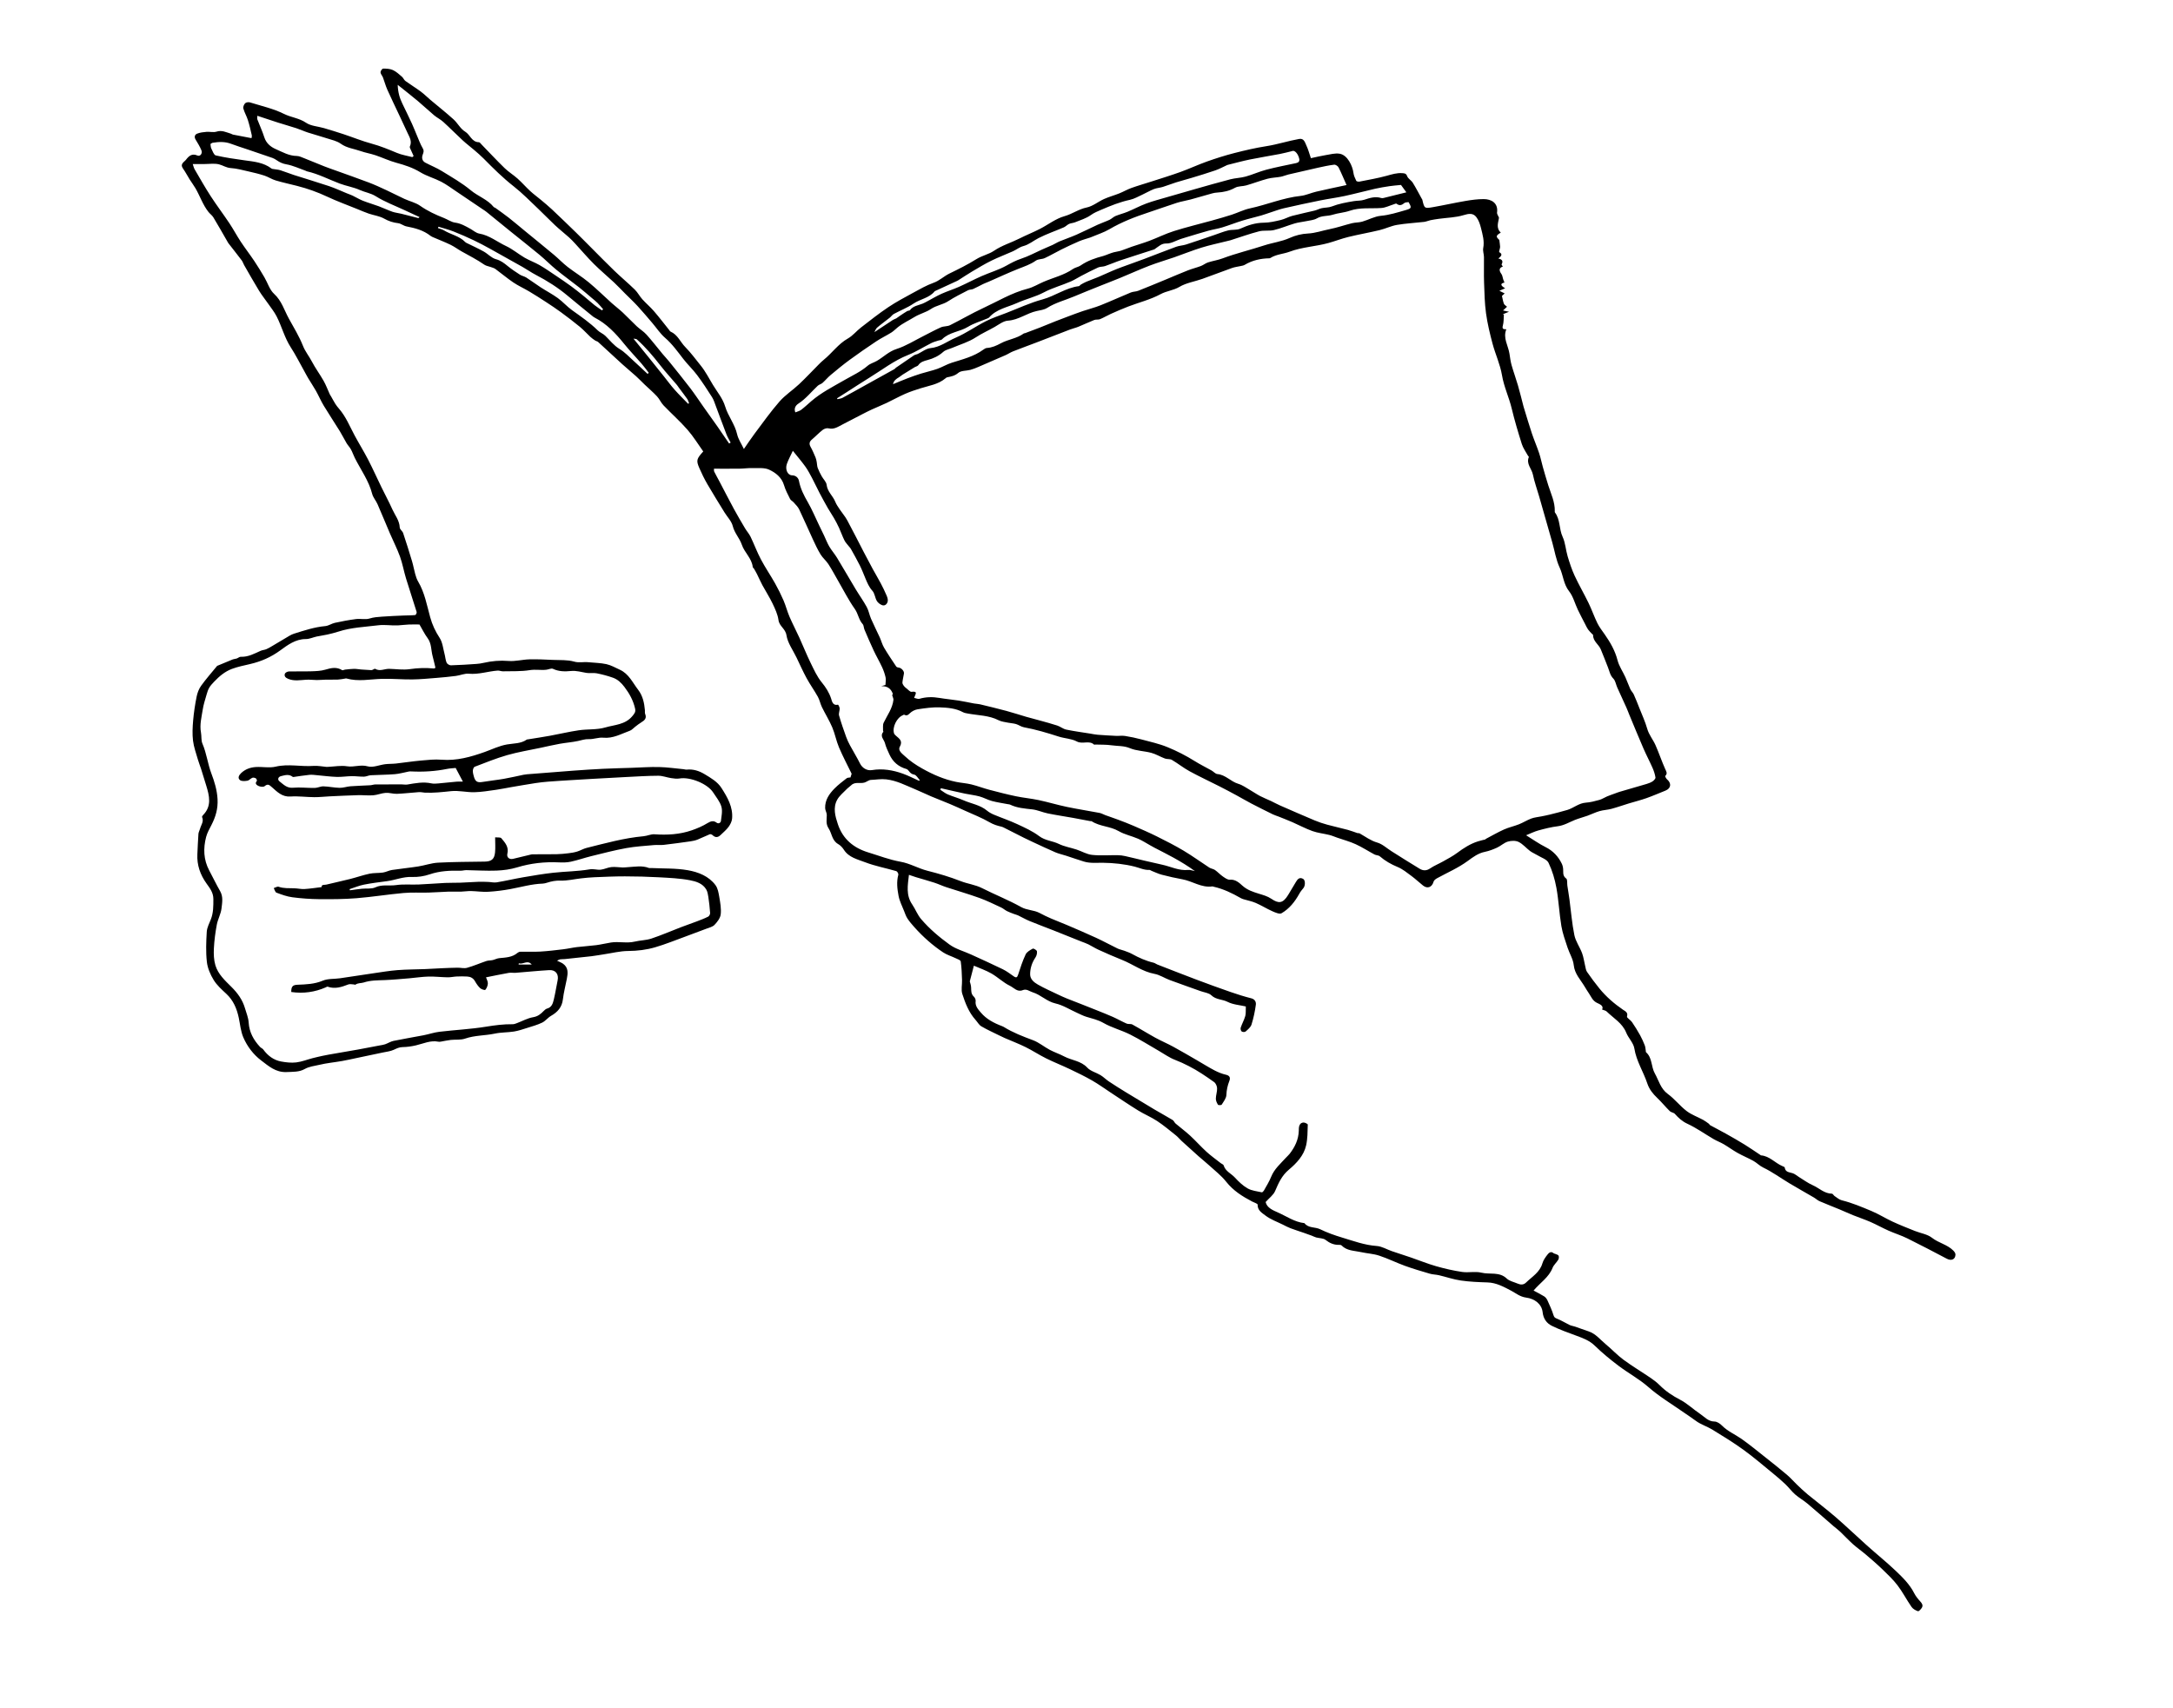 <?xml version="1.0" encoding="utf-8"?>
<!-- Generator: Adobe Illustrator 16.0.0, SVG Export Plug-In . SVG Version: 6.00 Build 0)  -->
<!DOCTYPE svg PUBLIC "-//W3C//DTD SVG 1.1//EN" "http://www.w3.org/Graphics/SVG/1.1/DTD/svg11.dtd">
<svg version="1.1" id="Layer_1" xmlns="http://www.w3.org/2000/svg" xmlns:xlink="http://www.w3.org/1999/xlink" x="0px" y="0px"
	 width="675.814px" height="531.241px" viewBox="0 0 675.814 531.241" enable-background="new 0 0 675.814 531.241"
	 xml:space="preserve">
<path fill-rule="evenodd" clip-rule="evenodd" d="M108.824,276.883c1.236-0.163,2.469-0.354,3.708-0.483
	c1.41-0.148,2.992,0.123,4.202-0.434c2.137-0.984,4.319-0.385,6.457-0.701c2.298-0.338,4.678-0.088,7.018-0.186
	c2.747-0.114,5.489-0.354,8.236-0.487c1.536-0.075,3.079-0.018,4.617-0.073c1.899-0.067,3.796-0.211,5.696-0.279
	c1.004-0.037,2.012,0.001,3.017,0.037c0.905,0.032,1.836,0.277,2.707,0.133c2.759-0.455,5.486-1.104,8.243-1.577
	c3.109-0.535,6.224-1.065,9.357-1.411c3.75-0.414,7.56-0.412,11.264-1.051c1.282-0.221,2.33,0.215,3.458,0.1
	c1.127-0.116,2.208-0.699,3.335-0.814c1.167-0.119,2.367,0.101,3.553,0.128c0.585,0.014,1.173-0.08,1.76-0.112
	c2.122-0.12,4.254-0.545,6.343,0.258c0.209,0.08,0.473,0.013,0.71,0.024c3.807,0.19,7.677,0.024,11.402,0.681
	c3.235,0.569,6.506,1.813,8.612,4.638c0.729,0.978,0.965,2.401,1.178,3.663c0.302,1.797,0.65,3.662,0.446,5.438
	c-0.133,1.156-1.059,2.35-1.919,3.25c-0.618,0.646-1.699,0.877-2.601,1.225c-2.179,0.842-4.367,1.656-6.562,2.455
	c-3.09,1.125-6.145,2.375-9.295,3.295c-2.71,0.793-5.513,1.135-8.392,1.154c-2.528,0.016-5.052,0.664-7.576,1.039
	c-1.292,0.193-2.577,0.439-3.874,0.592c-2.748,0.322-5.501,0.6-8.253,0.887c-0.482,0.049-0.977,0.01-1.454,0.082
	c-0.291,0.047-0.561,0.23-0.978,0.412c0.798,0.401,1.402,0.61,1.897,0.969c1.711,1.242,1.484,2.992,1.142,4.748
	c-0.409,2.098-0.965,4.176-1.211,6.291c-0.287,2.473-1.639,3.982-3.693,5.152c-0.995,0.566-1.735,1.611-2.753,2.102
	c-1.477,0.715-3.091,1.154-4.665,1.65c-1.354,0.428-2.713,0.9-4.106,1.123c-1.959,0.313-3.991,0.229-5.922,0.641
	c-3.073,0.656-6.258,0.512-9.288,1.563c-1.367,0.475-2.97,0.246-4.458,0.41c-1.046,0.117-2.077,0.363-3.117,0.537
	c-0.232,0.039-0.484,0.061-0.712,0.014c-2.483-0.494-4.692,0.605-7.005,1.143c-1.355,0.314-2.764,0.52-4.151,0.535
	c-1.048,0.014-1.829,0.422-2.726,0.836c-1.072,0.494-2.322,0.611-3.501,0.865c-2.631,0.564-5.266,1.113-7.901,1.664
	c-1.579,0.33-3.152,0.693-4.741,0.971c-2.345,0.412-4.733,0.625-7.041,1.184c-1.523,0.367-3.093,0.486-4.572,1.324
	c-1.646,0.934-3.635,0.832-5.587,0.92c-3.391,0.148-5.602-1.875-7.883-3.598c-2.44-1.842-4.375-4.381-5.584-7.219
	c-0.803-1.887-0.972-4.043-1.409-6.084c-0.605-2.83-1.667-5.389-3.855-7.426c-1.422-1.324-2.938-2.666-3.934-4.293
	c-1.038-1.693-1.906-3.693-2.125-5.641c-0.347-3.09-0.221-6.254-0.033-9.374c0.08-1.314,0.778-2.605,1.277-3.877
	c0.803-2.045,0.777-4.154,0.777-6.307c-0.001-1.977-1.073-3.344-2.111-4.792c-1.965-2.741-3.041-5.761-2.864-9.172
	c0.108-2.098,0.176-4.198,0.329-6.292c0.039-0.537,0.359-1.049,0.498-1.585c0.308-1.192,1.264-2.272,0.635-3.646
	c-0.06-0.129,0.136-0.441,0.288-0.595c2.793-2.817,1.979-6.017,0.994-9.234c-0.528-1.728-1.054-3.457-1.602-5.179
	c-0.306-0.961-0.7-1.895-0.976-2.861c-0.557-1.955-1.281-3.899-1.523-5.898c-0.251-2.073-0.139-4.217,0.044-6.311
	c0.216-2.465,0.588-4.925,1.074-7.352c0.237-1.18,0.694-2.416,1.39-3.385c1.524-2.119,3.265-4.083,4.918-6.11
	c0.03-0.037,0.059-0.084,0.099-0.102c1.58-0.66,3.156-1.332,4.747-1.965c0.414-0.165,0.888-0.174,1.313-0.318
	c0.439-0.148,0.86-0.554,1.275-0.536c2.292,0.104,4.196-0.976,6.178-1.858c0.541-0.241,1.177-0.262,1.727-0.488
	c0.616-0.252,1.193-0.604,1.77-0.942c1.393-0.817,2.768-1.667,4.166-2.475c0.879-0.507,1.739-1.115,2.691-1.414
	c3.195-1.001,6.375-2.062,9.755-2.37c1.02-0.092,1.969-0.795,2.994-1.017c2.17-0.469,4.359-0.886,6.561-1.166
	c1.393-0.177,2.916,0.235,4.207-0.171c1.304-0.41,2.579-0.484,3.877-0.58c2.242-0.166,4.49-0.251,6.737-0.352
	c1.199-0.054,2.404-0.027,3.596-0.146c0.186-0.019,0.517-0.687,0.437-0.949c-1.069-3.485-2.24-6.938-3.301-10.425
	c-0.685-2.25-1.084-4.594-1.879-6.8c-0.879-2.442-2.082-4.766-3.108-7.156c-1.309-3.048-2.555-6.124-3.886-9.162
	c-0.481-1.1-1.371-2.064-1.66-3.196c-1.049-4.106-3.546-7.479-5.399-11.174c-0.436-0.868-0.737-1.805-1.204-2.654
	c-0.384-0.699-0.97-1.284-1.38-1.972c-0.723-1.211-1.334-2.492-2.076-3.691c-1.644-2.658-3.384-5.257-4.999-7.933
	c-0.898-1.489-1.582-3.106-2.435-4.624c-0.749-1.333-1.615-2.598-2.4-3.912c-0.497-0.832-0.933-1.701-1.407-2.546
	c-1.322-2.356-2.536-4.782-4.003-7.043c-1.957-3.016-2.807-6.504-4.417-9.652c-0.71-1.387-1.714-2.626-2.608-3.917
	c-0.942-1.36-1.993-2.651-2.854-4.06c-1.604-2.624-3.108-5.308-4.643-7.974c-0.272-0.473-0.422-1.029-0.745-1.458
	c-1.347-1.785-2.742-3.535-4.112-5.304c-0.17-0.22-0.293-0.476-0.433-0.719c-1.419-2.456-2.807-4.931-4.275-7.358
	c-0.384-0.635-1.054-1.089-1.524-1.682c-1.759-2.22-2.628-4.933-4.031-7.351c-0.55-0.947-1.223-1.82-1.806-2.748
	c-0.712-1.133-1.321-2.336-2.097-3.422c-1.022-1.43,0.39-1.998,0.965-2.748c0.842-1.099,1.819-2.043,3.534-1.285
	c0.853,0.376,1.64-0.643,1.242-1.619c-0.473-1.163-1.146-2.251-1.802-3.33c-0.519-0.854-0.258-1.564,0.507-1.866
	c0.889-0.351,1.895-0.463,2.86-0.543c1.046-0.086,2.186,0.237,3.14-0.07c1.666-0.535,3.012,0.208,4.461,0.637
	c0.216,0.064,0.405,0.236,0.623,0.279c1.848,0.366,3.7,0.713,5.786,1.11c0.008-0.077,0.169-0.53,0.08-0.928
	c-0.354-1.584-0.719-3.172-1.21-4.717c-0.389-1.225-1.07-2.36-1.409-3.594c-0.129-0.471,0.196-1.244,0.573-1.62
	c0.3-0.3,1.053-0.395,1.503-0.255c3.56,1.106,7.273,1.933,10.575,3.576c2.221,1.105,4.711,1.288,6.838,2.741
	c1.529,1.045,3.709,1.122,5.586,1.675c2.033,0.599,4.061,1.217,6.071,1.885c2.926,0.971,5.793,2.146,8.763,2.951
	c2.726,0.738,5.293,1.801,7.882,2.882c1.505,0.628,3.167,0.879,4.758,1.299c0.138-0.11,0.276-0.221,0.414-0.332
	c-0.277-0.608-0.569-1.211-0.827-1.828c-0.155-0.371-0.473-0.865-0.348-1.131c0.729-1.568-0.047-2.825-0.678-4.142
	c-0.86-1.794-1.679-3.608-2.523-5.409c-1.273-2.715-2.591-5.41-3.813-8.147c-0.542-1.214-0.87-2.522-1.345-3.768
	c-0.213-0.56-0.727-1.06-0.767-1.611c-0.028-0.383,0.517-1.151,0.81-1.154c1.022-0.007,2.139,0.04,3.045,0.451
	c1.038,0.471,1.919,1.315,2.808,2.069c0.428,0.364,0.637,1.001,1.083,1.325c1.554,1.13,3.204,2.129,4.747,3.271
	c1.072,0.793,2.018,1.755,3.041,2.617c2.392,2.016,4.854,3.954,7.174,6.049c1.295,1.17,2.149,2.953,3.589,3.808
	c1.592,0.945,2.053,3.28,4.303,3.303c0.284,0.003,0.58,0.453,0.842,0.722c2.384,2.45,4.711,4.958,7.163,7.337
	c1.236,1.201,2.749,2.111,4.036,3.266c1.362,1.222,2.566,2.618,3.912,3.861c1.05,0.97,2.221,1.808,3.318,2.729
	c1.167,0.979,2.349,1.947,3.458,2.991c2.515,2.369,5,4.771,7.476,7.182c1.588,1.545,3.137,3.13,4.705,4.697
	c2.414,2.414,4.793,4.865,7.254,7.23c2.068,1.988,4.278,3.828,6.329,5.832c0.892,0.873,1.479,2.049,2.321,2.984
	c1.148,1.275,2.479,2.389,3.601,3.685c1.618,1.87,3.118,3.842,4.67,5.769c0.177,0.22,0.321,0.531,0.554,0.633
	c2.188,0.957,3.002,3.223,4.549,4.79c1.739,1.762,3.211,3.792,4.777,5.722c1.51,1.86,2.602,4.033,3.824,6.047
	c1.316,2.168,3.038,4.196,3.798,6.712c0.907,3.009,3.01,5.488,3.717,8.623c0.346,1.536,1.318,2.931,2.106,4.598
	c1.131-1.624,2.186-3.241,3.343-4.78c2.53-3.362,4.964-6.813,7.727-9.976c1.77-2.025,4.116-3.534,6.095-5.391
	c2.094-1.967,4.053-4.077,6.08-6.114c0.502-0.505,1.013-1.008,1.565-1.455c2.606-2.107,4.529-4.953,7.542-6.656
	c1.518-0.858,2.672-2.336,4.076-3.423c2.775-2.146,5.535-4.328,8.445-6.281c2.479-1.663,5.134-3.073,7.761-4.505
	c2.069-1.128,4.142-2.321,6.347-3.107c1.871-0.667,3.224-2.044,4.947-2.883c2.844-1.383,5.695-2.793,8.37-4.469
	c1.764-1.104,3.89-1.519,5.459-2.589c2.515-1.714,5.341-2.516,7.964-3.842c2.069-1.045,4.233-1.902,6.298-2.955
	c2.575-1.313,4.958-3.22,7.673-3.976c2.426-0.675,4.415-2.195,6.913-2.705c1.903-0.388,3.574-1.817,5.412-2.641
	c1.528-0.685,3.167-1.123,4.726-1.745c1.266-0.506,2.455-1.21,3.733-1.671c1.997-0.72,4.044-1.298,6.065-1.953
	c3.066-0.993,6.155-1.93,9.187-3.022c2.794-1.007,5.495-2.276,8.295-3.268c2.79-0.989,5.624-1.889,8.491-2.625
	c3.292-0.846,6.617-1.623,9.973-2.146c3.461-0.54,6.781-1.64,10.212-2.25c1.532-0.272,1.821,1.164,2.278,2.124
	c0.551,1.158,0.871,2.426,1.363,3.857c1.542-0.325,3.015-0.692,4.508-0.934c1.482-0.239,3.044-0.692,4.466-0.445
	c2.462,0.426,3.994,3.848,4.255,5.912c0.109,0.866,0.5,1.715,0.886,2.512c0.099,0.204,0.695,0.303,1.021,0.238
	c2.806-0.555,5.635-1.041,8.391-1.792c1.64-0.447,3.214-0.975,4.946-0.827c0.691,0.059,1.146,0.065,1.467,0.929
	c0.294,0.789,1.278,1.291,1.751,2.048c0.991,1.591,1.846,3.267,2.757,4.908c0.068,0.124,0.181,0.234,0.211,0.365
	c0.633,2.719,0.642,2.782,3.3,2.317c3.394-0.592,6.757-1.351,10.151-1.932c1.854-0.317,3.747-0.571,5.623-0.572
	c2.379-0.001,4.596,1.204,4.161,4.23c-0.057,0.39,0.321,0.841,0.604,1.518c-0.135,1.395-1.049,3.164,0.563,4.677
	c-1.574,0.949-1.576,1.229-0.455,2.286c0.117,0.967,0.217,1.551,0.247,2.138c0.015,0.272-0.11,0.551-0.162,0.829
	c-0.051,0.28-0.202,0.764-0.116,0.813c1.27,0.711,0.505,1.324-0.271,1.989c1.233,0.262,1.533,0.836,1.014,1.823
	c-0.066,0.126,0.262,0.46,0.391,0.669c-1.155,0.398-1.303,1.154-0.455,2.311c0.329,0.449,0.367,1.108,0.555,1.667
	c0.108,0.321,0.249,0.632,0.397,1.003c-1.392,0.296-1.243,0.934,0.209,1.785c-0.706,0.305-1.175,0.507-1.793,0.773
	c0.528,0.264,0.987,0.494,1.648,0.824c-0.424,0.392-0.79,0.73-0.848,0.783c0.226,0.945,0.336,1.713,0.607,2.419
	c0.131,0.34,0.565,0.563,0.972,0.94c-0.337,0.315-0.725,0.679-1.239,1.16c0.552,0.119,1.009,0.218,1.86,0.402
	c-0.883,0.351-1.443,0.573-2.002,0.795c0.135,0.012,0.269,0.024,0.403,0.036c-0.089,1.153-0.01,2.353-0.313,3.446
	c-0.301,1.082,0.155,1.167,1.074,1.172c-1.108,2.717,0.582,5.049,0.974,7.569c0.186,1.194,0.329,2.406,0.656,3.563
	c0.603,2.126,1.372,4.204,1.987,6.326c0.632,2.179,1.161,4.388,1.737,6.583c0.058,0.222,0.133,0.439,0.201,0.658
	c0.79,2.554,1.534,5.124,2.384,7.658c0.695,2.073,1.567,4.087,2.264,6.161c0.468,1.395,0.743,2.853,1.146,4.271
	c0.549,1.934,1.104,3.866,1.714,5.781c0.831,2.61,2.063,5.116,2.01,7.949c-0.003,0.142-0.041,0.327,0.031,0.421
	c1.717,2.235,1.262,5.148,2.407,7.607c0.864,1.856,0.962,4.056,1.56,6.055c0.61,2.041,1.274,4.088,2.167,6.016
	c1.335,2.882,2.946,5.635,4.333,8.494c1.002,2.064,1.752,4.251,2.765,6.309c0.608,1.235,1.483,2.343,2.277,3.481
	c1.73,2.478,3.208,5.032,3.979,8.032c0.473,1.842,1.64,3.501,2.441,5.267c0.551,1.213,0.973,2.484,1.529,3.694
	c0.275,0.599,0.81,1.08,1.081,1.681c0.628,1.385,1.181,2.805,1.738,4.221c0.842,2.137,1.817,4.237,2.442,6.436
	c0.542,1.904,1.809,3.363,2.576,5.098c1.077,2.434,1.916,4.975,3.004,7.402c0.363,0.811,0.812,1.397,0.026,2.181
	c-0.087,0.087,0.243,0.78,0.526,1.021c1.494,1.269,1.29,2.843-0.499,3.553c-1.969,0.781-3.912,1.637-5.909,2.339
	c-1.786,0.628-3.634,1.08-5.447,1.634c-1.807,0.551-3.591,1.188-5.413,1.68c-1.209,0.325-2.498,0.359-3.699,0.707
	c-1.286,0.371-2.501,0.985-3.767,1.439c-1.308,0.471-2.667,0.805-3.951,1.326c-1.741,0.709-3.342,1.697-5.294,1.941
	c-2.021,0.252-4.021,0.755-5.989,1.296c-1.282,0.353-2.494,0.969-3.833,1.505c2.12,1.307,4.003,2.658,6.05,3.681
	c2.36,1.178,3.983,2.938,5.096,5.251c0.178,0.368,0.265,0.791,0.334,1.198c0.196,1.141-0.309,2.405,0.999,3.339
	c0.424,0.303,0.238,1.443,0.351,2.197c0.212,1.428,0.463,2.848,0.653,4.277c0.496,3.709,0.778,7.459,1.528,11.115
	c0.398,1.943,1.679,3.689,2.394,5.59c0.47,1.246,0.627,2.61,0.948,3.915c0.162,0.656,0.232,1.402,0.599,1.932
	c1.219,1.766,2.498,3.496,3.854,5.158c2.104,2.578,4.6,4.734,7.351,6.619c0.614,0.422,1.634,0.791,1.223,2.115
	c-0.114,0.365,1.102,1.055,1.547,1.705c0.909,1.328,1.755,2.703,2.539,4.107c0.561,1.006,1.018,2.076,1.443,3.15
	c0.197,0.496,0.212,1.064,0.307,1.6c0.032,0.184-0.012,0.447,0.096,0.541c1.978,1.744,1.539,4.48,2.721,6.572
	c1.244,2.203,1.771,4.744,4.058,6.406c2.105,1.531,3.742,3.697,5.816,5.283c1.527,1.168,3.436,1.832,5.152,2.762
	c0.625,0.34,1.194,0.785,1.773,1.201c0.171,0.125,0.26,0.377,0.438,0.475c1.615,0.883,3.256,1.715,4.859,2.615
	c1.945,1.092,3.886,2.195,5.783,3.365c1.695,1.045,3.33,2.188,4.991,3.287c0.039,0.027,0.067,0.092,0.104,0.094
	c2.708,0.184,4.412,2.387,6.73,3.354c0.256,0.105,0.672,0.254,0.695,0.426c0.212,1.559,1.518,1.428,2.553,1.801
	c0.684,0.248,1.262,0.781,1.897,1.17c1.413,0.863,2.765,1.875,4.269,2.537c1.984,0.875,3.597,2.607,5.973,2.629
	c0.276,0.004,0.515,0.541,0.826,0.746c0.718,0.475,1.418,1.107,2.217,1.307c3.183,0.787,6.186,2.061,9.186,3.311
	c2.285,0.953,4.402,2.299,6.654,3.342c2.262,1.047,4.588,1.959,6.903,2.885c1.78,0.713,3.875,0.992,5.315,2.121
	c2.085,1.633,4.791,2.105,6.652,3.992c0.314,0.32,0.665,0.803,0.659,1.203c-0.021,1.539-1.263,2.072-2.687,1.322
	c-4.071-2.141-8.142-4.285-12.267-6.32c-1.891-0.932-3.93-1.557-5.859-2.414c-1.899-0.846-3.72-1.871-5.624-2.705
	c-1.756-0.768-3.587-1.367-5.367-2.084c-1.418-0.57-2.804-1.221-4.216-1.807c-2.08-0.861-4.183-1.666-6.247-2.561
	c-0.63-0.273-1.149-0.791-1.751-1.145c-2.521-1.473-5.073-2.895-7.579-4.396c-2.724-1.633-5.309-3.535-8.154-4.904
	c-1.211-0.582-2.033-1.51-3.129-2.113c-1.602-0.879-3.303-1.578-4.896-2.469c-1.462-0.818-2.814-1.828-4.261-2.678
	c-1.03-0.604-2.17-1.021-3.201-1.623c-2.716-1.584-5.296-3.447-8.134-4.756c-1.644-0.758-2.771-1.824-3.904-3.082
	c-0.373-0.412-1.159-0.441-1.564-0.842c-1.343-1.324-2.541-2.799-3.905-4.102c-1.358-1.297-2.486-2.686-3.089-4.498
	c-1.217-3.67-3.405-6.943-4.033-10.893c-0.274-1.725-1.842-3.203-2.529-4.912c-1.208-3-3.951-4.49-6.079-6.582
	c-0.321-0.316-0.886-0.387-1.419-0.602c0.613-1.24-0.844-1.703-1.669-2.123c-1.317-0.668-1.729-1.885-2.445-2.934
	c-0.467-0.684-0.901-1.391-1.325-2.102c-1.271-2.141-3.096-3.906-3.384-6.67c-0.194-1.87-1.334-3.625-1.935-5.471
	c-0.719-2.205-1.536-4.416-1.915-6.689c-0.655-3.936-0.832-7.953-1.543-11.876c-0.482-2.663-1.281-5.345-2.447-7.774
	c-0.527-1.102-2.278-1.627-3.495-2.381c-0.734-0.455-1.566-0.771-2.251-1.288c-1.214-0.915-2.231-2.173-3.558-2.827
	c-0.925-0.455-2.308-0.409-3.341-0.102c-1.196,0.354-2.189,1.338-3.353,1.872c-1.216,0.558-2.498,1.051-3.804,1.315
	c-2.062,0.42-3.685,1.627-5.278,2.801c-2.983,2.199-6.363,3.639-9.574,5.4c-0.441,0.242-0.979,0.646-1.099,1.078
	c-0.48,1.725-1.89,2.302-3.283,1.195c-1.213-0.963-2.339-2.043-3.583-2.961c-1.376-1.017-2.743-2.152-4.297-2.793
	c-2.05-0.846-3.892-1.894-5.563-3.332c-0.413-0.354-1.149-0.303-1.662-0.577c-1.955-1.044-3.823-2.269-5.833-3.186
	c-1.835-0.837-3.812-1.364-5.725-2.029c-0.82-0.285-1.622-0.644-2.461-0.85c-1.752-0.431-3.583-0.612-5.271-1.211
	c-2.118-0.752-4.115-1.839-6.182-2.742c-1.432-0.626-2.891-1.187-4.341-1.769c-0.591-0.237-1.213-0.405-1.78-0.684
	c-2.23-1.098-4.457-2.201-6.66-3.351c-1.596-0.833-3.143-1.757-4.727-2.612c-1.744-0.941-3.494-1.874-5.261-2.771
	c-3.087-1.566-6.233-3.022-9.27-4.681c-1.9-1.039-3.609-2.425-5.481-3.523c-0.6-0.352-1.487-0.174-2.172-0.429
	c-1.429-0.532-2.763-1.364-4.222-1.759c-2.194-0.594-4.6-0.592-6.659-1.455c-1.908-0.799-3.809-0.623-5.7-0.896
	c-1.692-0.244-3.43-0.175-5.148-0.238c-0.087-0.004-0.223,0.092-0.257,0.059c-1.556-1.495-3.611-0.048-5.404-1.01
	c-1.665-0.895-3.771-0.924-5.623-1.519c-3.571-1.147-7.151-2.226-10.85-2.903c-0.847-0.156-1.605-0.747-2.447-0.998
	c-0.79-0.234-1.642-0.252-2.454-0.424c-1.003-0.213-2.083-0.311-2.972-0.766c-2.994-1.535-6.3-1.479-9.479-2.065
	c-0.546-0.101-1.132-0.181-1.608-0.438c-2.259-1.226-4.765-1.407-7.21-1.496c-2.282-0.082-4.597,0.256-6.868,0.6
	c-0.873,0.132-1.83,0.629-2.448,1.256c-0.605,0.613-1.031,0.809-1.761,0.415c-0.073-0.04-0.242,0.108-0.37,0.159
	c-1.89,0.734-3.377,3.741-2.763,5.654c0.088,0.273,0.342,0.515,0.567,0.717c1.033,0.928,2.254,1.592,1.222,3.462
	c-0.651,1.179,0.721,2.116,1.546,2.892c1.628,1.533,3.448,2.754,5.437,3.871c3.363,1.892,6.804,3.387,10.563,4.156
	c1.551,0.317,3.154,0.404,4.689,0.777c1.873,0.457,3.686,1.162,5.552,1.656c2.761,0.73,5.53,1.443,8.325,2.029
	c2.34,0.49,4.739,0.697,7.078,1.194c2.938,0.624,5.822,1.499,8.761,2.114c3.374,0.705,6.787,1.227,10.174,1.875
	c0.626,0.12,1.202,0.48,1.813,0.701c1.324,0.48,2.664,0.918,3.981,1.416c1.591,0.6,3.183,1.201,4.739,1.879
	c2.454,1.067,4.915,2.131,7.31,3.322c2.816,1.401,5.629,2.833,8.327,4.445c2.725,1.629,5.297,3.511,7.963,5.24
	c0.527,0.342,1.248,0.393,1.759,0.75c0.86,0.604,1.58,1.41,2.444,2.008c0.663,0.457,1.488,1.071,2.188,1.009
	c1.749-0.156,2.935,0.985,3.919,1.867c1.531,1.37,3.267,1.913,5.087,2.483c1.35,0.421,2.663,0.752,3.927,1.605
	c2.188,1.48,3.521,1.512,5.175-1.178c0.84-1.363,1.659-2.74,2.465-4.124c0.525-0.903,1.175-1.534,2.246-0.886
	c0.7,0.423,0.655,2.137,0.056,2.84c-0.469,0.551-0.928,1.129-1.274,1.759c-1.362,2.47-3.097,4.657-5.523,6.067
	c-0.627,0.365-1.953-0.221-2.849-0.619c-1.755-0.777-3.396-1.814-5.157-2.58c-1.216-0.529-2.555-0.775-3.835-1.162
	c-0.302-0.09-0.604-0.209-0.876-0.367c-2.651-1.523-5.388-2.844-8.396-3.519c-0.137-0.031-0.279-0.116-0.408-0.098
	c-3.4,0.489-6.179-1.646-9.332-2.212c-2.141-0.385-4.269-0.869-6.373-1.417c-1.11-0.289-2.161-0.808-3.236-1.228
	c-0.217-0.084-0.43-0.281-0.637-0.271c-1.631,0.083-3.048-0.638-4.557-1.019c-3.196-0.808-6.567-1.162-9.873-1.203
	c-2.011-0.024-4.009,0.213-5.963-0.385c-1.867-0.568-3.707-1.224-5.563-1.826c-1.091-0.354-2.231-0.589-3.279-1.038
	c-2.336-1.001-4.631-2.099-6.938-3.165c-0.952-0.439-1.901-0.885-2.838-1.355c-2.088-1.047-4.166-2.112-6.251-3.164
	c-0.242-0.122-0.496-0.239-0.759-0.299c-1.283-0.294-2.473-0.66-3.672-1.357c-2.422-1.408-5.069-2.428-7.631-3.595
	c-1.574-0.717-3.149-1.435-4.744-2.106c-1.928-0.811-3.887-1.549-5.813-2.363c-1.705-0.722-3.366-1.547-5.078-2.251
	c-2.892-1.19-5.632-2.673-8.883-3.04c-1.662-0.188-3.185,0.112-4.764,0.172c-0.656,0.024-1.277,0.578-1.945,0.801
	c-1.357,0.453-2.969-0.344-4.19,0.857c-0.447,0.438-0.993,0.777-1.425,1.229c-1.02,1.064-2.253,2.028-2.938,3.285
	c-1.361,2.495-0.61,5.137,0.222,7.623c1.539,4.594,4.88,7.36,9.435,8.749c3.328,1.015,6.614,2.296,10.019,2.897
	c2.986,0.527,5.524,2.088,8.401,2.813c3.487,0.879,6.965,1.902,10.308,3.215c2.193,0.861,4.544,1.111,6.675,2.189
	c4.016,2.03,8.228,3.689,12.147,5.881c1.866,1.043,3.949,0.881,5.747,1.846c1.176,0.631,2.386,1.203,3.61,1.736
	c1.601,0.693,3.241,1.297,4.845,1.986c3.056,1.313,6.119,2.611,9.138,4.004c2.24,1.033,4.404,2.23,6.626,3.305
	c0.662,0.32,1.414,0.445,2.108,0.703c0.818,0.307,1.659,0.588,2.418,1.008c2.138,1.184,4.345,2.17,6.734,2.729
	c0.392,0.092,0.729,0.393,1.112,0.543c4.041,1.572,8.076,3.162,12.134,4.691c3.54,1.332,7.095,2.629,10.669,3.869
	c2.129,0.74,4.287,1.418,6.472,1.969c1.163,0.293,1.49,1.217,1.389,1.979c-0.278,2.09-0.72,4.18-1.354,6.188
	c-0.265,0.838-1.129,1.529-1.834,2.158c-0.236,0.211-0.95,0.188-1.217-0.021c-0.263-0.207-0.419-0.844-0.304-1.186
	c0.413-1.227,1.065-2.377,1.42-3.613c0.234-0.818,0.114-1.738,0.17-2.979c-1.838-0.43-3.957-0.547-5.684-1.434
	c-1.623-0.832-3.572-0.627-5.024-2.029c-0.785-0.758-2.184-0.885-3.309-1.289c-3.226-1.154-6.462-2.279-9.673-3.473
	c-1.593-0.592-3.084-1.611-4.718-1.912c-3.737-0.686-6.708-3.004-10.12-4.354c-2.461-0.975-4.883-2.057-7.296-3.148
	c-1.08-0.488-2.081-1.15-3.146-1.678c-0.69-0.34-1.432-0.576-2.148-0.863c-2.911-1.164-5.818-2.338-8.734-3.49
	c-2.462-0.973-4.949-1.881-7.396-2.891c-1.228-0.506-2.382-1.188-3.584-1.76c-0.413-0.197-0.876-0.287-1.306-0.453
	c-0.725-0.279-1.464-0.533-2.153-0.885c-0.632-0.32-1.173-0.828-1.813-1.125c-2.236-1.031-4.451-2.137-6.763-2.969
	c-3.387-1.221-6.854-2.211-10.275-3.337c-1.265-0.417-2.477-0.997-3.742-1.409c-1.887-0.611-3.802-1.133-5.701-1.705
	c-0.659-0.199-1.308-0.436-2.187-0.73c-0.372,3.279-0.984,6.3,1.042,9.248c0.993,1.447,1.562,3.131,2.776,4.551
	c2.602,3.039,5.633,5.58,8.813,7.887c1.934,1.402,4.412,2.049,6.632,3.063c3.318,1.516,6.646,3.012,9.924,4.612
	c1.208,0.59,2.301,1.43,3.412,2.203c0.785,0.547,1.075,0.363,1.364-0.535c0.685-2.123,1.378-4.262,2.328-6.27
	c0.375-0.795,1.389-1.361,2.23-1.809c0.242-0.129,1.232,0.469,1.289,0.826c0.098,0.611-0.116,1.402-0.473,1.934
	c-1.075,1.602-1.653,3.36-1.646,5.239c0.005,1.537,1.225,2.496,2.402,3.174c1.972,1.135,4.07,2.051,6.126,3.039
	c0.958,0.461,1.929,0.902,2.913,1.301c1.64,0.666,3.298,1.289,4.944,1.936c1.382,0.543,2.764,1.088,4.14,1.643
	c1.737,0.701,3.487,1.375,5.198,2.137c1.454,0.648,2.839,1.451,4.297,2.088c0.536,0.232,1.287,0.012,1.783,0.285
	c2.405,1.32,4.73,2.783,7.136,4.105c1.816,0.998,3.738,1.805,5.56,2.795c2.493,1.357,4.938,2.803,7.397,4.221
	c1.818,1.047,3.594,2.176,5.453,3.146c1.12,0.584,2.331,1.076,3.56,1.352c1.259,0.281,1.399,1.025,1.044,1.936
	c-0.552,1.412-0.86,2.799-0.918,4.344c-0.038,1.033-0.864,2.064-1.459,3.021c-0.121,0.193-1.044,0.205-1.156,0.025
	c-0.35-0.557-0.672-1.248-0.665-1.885c0.012-1.082,0.433-2.168,0.391-3.24c-0.025-0.668-0.413-1.555-0.936-1.926
	c-2.527-1.795-5.074-3.543-7.869-4.967c-1.418-0.723-2.801-1.375-4.291-1.941c-1.757-0.666-3.329-1.82-4.979-2.768
	c-2.983-1.715-5.897-3.564-8.967-5.107c-2.691-1.352-5.695-2.113-8.296-3.6c-1.727-0.988-3.518-1.367-5.325-1.918
	c-1.011-0.307-1.961-0.816-2.932-1.25c-2.218-0.994-4.348-2.371-6.67-2.898c-2.715-0.617-4.555-2.699-7.106-3.471
	c-1.024-0.311-1.87-1.172-3.105-0.656c-1.64,0.682-2.738-0.773-3.938-1.352c-2.055-0.988-3.76-2.678-5.753-3.828
	c-1.716-0.988-3.629-1.633-5.473-2.439c-0.46,1.76-0.846,3.238-1.276,4.885c0.099,0.422,0.378,1.146,0.412,1.881
	c0.049,1.041-0.051,2.045,0.85,2.863c0.34,0.311,0.625,0.949,0.563,1.387c-0.226,1.578,0.867,2.672,1.641,3.592
	c1.696,2.018,4.072,3.256,6.559,4.188c0.171,0.063,0.344,0.133,0.498,0.229c2.867,1.783,5.986,2.977,9.14,4.154
	c1.854,0.693,3.447,2.057,5.222,2.998c1.454,0.771,3.044,1.287,4.499,2.059c2.345,1.24,5.181,1.328,7.181,3.494
	c1.015,1.098,2.761,1.496,4.11,2.32c0.929,0.568,1.71,1.375,2.62,1.98c1.737,1.156,3.506,2.266,5.287,3.355
	c2.943,1.801,5.897,3.584,8.865,5.346c1.866,1.107,3.782,2.135,5.638,3.26c0.394,0.238,0.571,0.809,0.938,1.119
	c1.478,1.256,3.051,2.404,4.474,3.715c1.762,1.625,3.353,3.434,5.123,5.049c1.402,1.277,2.962,2.385,4.456,3.561
	c0.291,0.23,0.792,0.377,0.873,0.656c0.543,1.861,2.347,2.543,3.51,3.811c1.171,1.273,2.478,2.535,3.966,3.375
	c1.285,0.725,2.903,0.873,4.39,1.209c0.175,0.039,0.526-0.309,0.662-0.553c0.784-1.412,1.659-2.793,2.257-4.285
	c0.982-2.449,2.933-4.086,4.62-5.955c0.365-0.404,0.797-0.754,1.127-1.184c1.626-2.117,2.756-4.369,2.845-7.178
	c0.021-0.664-0.121-2.424,1.446-2.551c0.449-0.037,1.354,0.438,1.347,0.654c-0.067,2.154-0.045,4.357-0.512,6.443
	c-0.715,3.199-3.013,5.592-5.372,7.572c-2.22,1.861-3.203,4.145-4.267,6.621c-0.547,1.273-1.867,2.213-2.959,3.438
	c0.42,1.811,2.241,2.547,3.847,3.256c2.698,1.191,5.175,2.979,8.223,3.309c1.239,1.619,3.308,1.121,4.905,1.904
	c2.163,1.059,4.47,1.873,6.782,2.57c3.546,1.066,7.022,2.369,10.803,2.631c1.594,0.109,3.124,1.066,4.694,1.605
	c1.974,0.676,3.965,1.297,5.938,1.975c2.614,0.898,5.183,1.949,7.836,2.707s5.365,1.383,8.093,1.783
	c1.968,0.287,4.09-0.242,5.987,0.225c2.606,0.643,5.565-0.377,7.883,1.828c0.858,0.814,2.249,1.074,3.402,1.576
	c0.931,0.406,1.835,0.42,2.604-0.334c1.875-1.83,4.281-3.176,5.084-5.975c0.281-0.979,0.936-1.891,1.576-2.711
	c0.431-0.555,1.074-1.162,1.909-0.422c0.122,0.109,0.333,0.111,0.492,0.188c0.368,0.174,0.907,0.277,1.049,0.568
	c0.163,0.334,0.11,0.926-0.092,1.258c-0.538,0.889-1.415,1.615-1.785,2.553c-1.158,2.932-3.782,4.531-5.897,7.035
	c1.071,0.578,2.224,1.137,3.302,1.814c0.427,0.27,0.793,0.754,1.006,1.221c0.692,1.521,1.406,3.047,1.894,4.637
	c0.217,0.703,0.501,0.84,1.111,1.084c1.345,0.533,2.583,1.326,3.895,1.953c0.526,0.25,1.14,0.314,1.699,0.506
	c1.392,0.475,2.766,1.002,4.162,1.459c2.265,0.742,3.676,2.617,5.411,4.051c1.873,1.547,3.54,3.359,5.49,4.795
	c2.737,2.016,5.669,3.766,8.483,5.68c0.98,0.666,1.934,1.406,2.77,2.242c1.864,1.865,3.976,3.273,6.331,4.498
	c2.236,1.16,4.111,2.996,6.229,4.41c1.398,0.936,2.506,2.369,4.499,2.385c0.798,0.006,1.739,0.67,2.355,1.291
	c1.757,1.77,4.041,2.705,6.024,4.1c2.544,1.789,4.951,3.777,7.394,5.709c2.27,1.795,4.538,3.592,6.745,5.459
	c1.099,0.93,2.043,2.039,3.087,3.035c1.087,1.037,2.166,2.086,3.323,3.039c2.888,2.377,5.886,4.623,8.713,7.066
	c3.32,2.869,6.486,5.916,9.758,8.842c2.979,2.662,6.095,5.174,8.987,7.922c2.164,2.059,4.312,4.18,5.705,6.918
	c0.473,0.928,1.155,1.775,1.865,2.547c0.573,0.621,0.973,1.234,0.51,1.996c-0.278,0.459-0.941,1.152-1.204,1.064
	c-0.741-0.25-1.565-0.709-1.998-1.336c-1.517-2.188-2.739-4.588-4.347-6.699c-1.396-1.836-3.112-3.443-4.781-5.057
	c-1.634-1.578-3.365-3.059-5.096-4.533c-1.307-1.113-2.73-2.096-4.009-3.24c-1.37-1.227-2.615-2.592-3.949-3.861
	c-0.654-0.623-1.399-1.148-2.084-1.74c-2.692-2.326-5.352-4.691-8.076-6.977c-1.221-1.025-2.642-1.816-3.84-2.861
	c-1.095-0.955-1.966-2.16-3.021-3.166c-1.214-1.158-2.494-2.254-3.794-3.316c-3.07-2.506-6.078-5.104-9.283-7.426
	c-3.114-2.256-6.409-4.27-9.691-6.281c-1.654-1.014-3.61-1.584-5.139-2.74c-1.214-0.918-2.48-1.711-3.708-2.574
	c-3.697-2.598-7.594-4.898-11.028-7.914c-2.85-2.502-6.271-4.338-9.313-6.637c-2.556-1.932-5.052-3.98-7.342-6.213
	c-1.661-1.621-3.644-2.34-5.7-3.1c-2.584-0.955-5.199-1.875-7.663-3.088c-1.609-0.793-2.639-2.197-2.859-4.213
	c-0.281-2.576-2.475-4.215-5.128-4.563c-1.946-0.256-3.209-1.383-4.75-2.189c-2.294-1.201-4.553-2.447-7.269-2.529
	c-2.778-0.086-5.573-0.201-8.319-0.598c-2.281-0.328-4.494-1.105-6.75-1.635c-0.946-0.223-1.952-0.215-2.88-0.486
	c-2.596-0.758-5.195-1.523-7.735-2.443c-2.694-0.977-5.278-2.273-7.997-3.168c-1.817-0.6-3.799-0.68-5.683-1.102
	c-2.08-0.463-4.367-0.363-6.035-2.076c-0.159-0.164-0.525-0.186-0.793-0.178c-1.6,0.039-2.89-0.531-4.168-1.531
	c-0.73-0.572-1.949-0.504-2.935-0.771c-0.472-0.129-0.909-0.379-1.371-0.551c-0.804-0.301-1.611-0.592-2.423-0.871
	c-1.386-0.48-2.789-0.914-4.159-1.432c-0.833-0.316-1.624-0.744-2.424-1.143c-1.825-0.908-3.817-1.605-5.404-2.826
	c-1.011-0.777-2.485-1.582-2.422-3.395c0.011-0.297-1.102-0.637-1.698-0.951c-3.046-1.596-5.887-3.377-8.09-6.17
	c-1.521-1.93-3.538-3.469-5.366-5.146c-1.052-0.967-2.182-1.846-3.249-2.795c-1.762-1.564-3.507-3.146-5.245-4.738
	c-0.595-0.545-1.099-1.195-1.728-1.697c-1.928-1.535-3.818-3.137-5.87-4.492c-1.868-1.234-3.98-2.094-5.89-3.271
	c-2.895-1.785-5.708-3.703-8.555-5.57c-1.914-1.254-3.769-2.613-5.751-3.748c-2.235-1.281-4.563-2.41-6.89-3.52
	c-2.473-1.178-5.029-2.182-7.48-3.396c-2.163-1.074-4.19-2.42-6.355-3.49c-2.104-1.039-4.31-1.875-6.466-2.811
	c-0.624-0.271-1.235-0.57-1.844-0.873c-1.83-0.91-3.706-1.744-5.46-2.783c-0.729-0.432-1.184-1.32-1.782-1.982
	c-2.098-2.322-3.188-5.197-4.124-8.076c-0.427-1.311-0.032-2.875-0.086-4.32c-0.072-1.941-0.126-3.893-0.406-5.809
	c-0.061-0.41-1.037-0.725-1.628-1.008c-1.273-0.613-2.676-1.018-3.838-1.789c-3.3-2.193-6.247-4.826-8.896-7.777
	c-0.781-0.869-1.553-1.764-2.194-2.734c-0.471-0.713-0.749-1.559-1.064-2.363c-0.606-1.549-1.402-3.07-1.708-4.68
	c-0.409-2.158-0.688-4.381-0.076-6.6c0.085-0.306-0.329-1.029-0.642-1.121c-3.232-0.947-6.586-1.563-9.714-2.768
	c-2.352-0.906-5.054-1.469-6.599-3.902c-0.434-0.684-1.063-1.347-1.759-1.742c-1.953-1.107-1.937-3.311-2.977-4.893
	c-0.928-1.41-0.569-2.735-0.559-4.152c0.005-0.703-0.487-1.404-0.512-2.115c-0.088-2.53,1.267-4.457,2.933-6.143
	c1.148-1.163,2.474-2.157,3.767-3.168c0.271-0.213,0.743-0.171,1.183-0.258c0.091-0.295,0.216-0.699,0.354-1.144
	c-1.277-2.632-2.725-5.358-3.929-8.188c-0.857-2.017-1.245-4.233-2.102-6.251c-0.913-2.153-2.171-4.158-3.2-6.266
	c-0.507-1.037-0.716-2.227-1.272-3.229c-1.096-1.971-2.423-3.813-3.502-5.79c-1.14-2.092-2.106-4.278-3.139-6.427
	c-1.104-2.297-2.754-4.514-3.123-6.926c-0.313-2.043-2.219-2.777-2.479-4.708c-0.239-1.777-1.063-3.518-1.851-5.169
	c-0.933-1.956-2.128-3.786-3.16-5.697c-0.604-1.116-1.1-2.29-1.667-3.426c-0.299-0.597-0.641-1.173-0.978-1.75
	c-0.094-0.161-0.335-0.282-0.351-0.437c-0.274-2.737-2.559-4.484-3.397-6.969c-0.682-2.018-2.268-3.594-2.817-5.791
	c-0.386-1.541-1.701-2.842-2.576-4.267c-1.791-2.918-3.61-5.821-5.327-8.783c-0.943-1.628-1.78-3.33-2.524-5.06
	c-0.989-2.3-0.822-2.818,1.247-5.094c-1.599-2.235-3.062-4.659-4.899-6.755c-2.333-2.661-5.005-5.022-7.456-7.584
	c-0.789-0.824-1.247-1.962-2.027-2.798c-1.21-1.298-2.573-2.453-3.859-3.681c-0.892-0.852-1.736-1.755-2.651-2.58
	c-1.408-1.269-2.882-2.464-4.285-3.738c-2.515-2.284-4.992-4.61-7.503-6.897c-0.256-0.233-0.664-0.29-0.959-0.49
	c-0.512-0.346-1.028-0.702-1.479-1.122c-1.099-1.024-2.099-2.164-3.254-3.116c-1.91-1.575-3.887-3.071-5.882-4.539
	c-1.514-1.113-3.083-2.154-4.657-3.183c-1.719-1.123-3.451-2.229-5.215-3.279c-1.626-0.968-3.374-1.747-4.938-2.801
	c-1.92-1.294-3.692-2.81-5.563-4.181c-0.426-0.312-0.991-0.442-1.5-0.631c-0.648-0.241-1.396-0.326-1.945-0.706
	c-2.258-1.561-4.69-2.809-7.08-4.139c-1.145-0.637-2.198-1.452-3.371-2.023c-1.727-0.84-3.525-1.531-5.29-2.294
	c-0.34-0.147-0.704-0.283-0.989-0.509c-2.202-1.748-4.801-2.433-7.495-2.947c-0.896-0.171-1.701-0.897-2.59-1
	c-1.573-0.182-2.938-0.624-4.345-1.419c-1.438-0.813-3.209-1.02-4.81-1.565c-1.22-0.417-2.403-0.943-3.599-1.429
	c-3.12-1.269-6.296-2.418-9.341-3.848c-3.016-1.416-6.116-2.516-9.329-3.337c-2.22-0.568-4.467-1.044-6.662-1.699
	c-1.209-0.361-2.302-1.106-3.505-1.499c-1.623-0.529-3.293-0.926-4.96-1.304c-1.831-0.415-3.668-0.927-5.525-1.048
	c-1.385-0.091-2.431-0.853-3.636-1.154c-1.438-0.359-3.033-0.092-4.56-0.095c-1.121-0.002-2.241,0-3.614,0
	c0.251,0.718,0.342,1.212,0.581,1.619c1.634,2.79,3.221,5.612,4.977,8.324c1.864,2.878,3.94,5.618,5.844,8.471
	c1.241,1.859,2.287,3.849,3.521,5.715c1.357,2.053,2.868,4.005,4.239,6.05c1.103,1.645,2.126,3.344,3.131,5.051
	c1.015,1.724,1.616,3.868,3.018,5.149c2.361,2.159,3.167,5.118,4.591,7.695c1.533,2.774,3.219,5.537,4.388,8.476
	c0.709,1.784,1.882,3.187,2.736,4.822c1.093,2.093,2.521,4.008,3.685,6.067c0.745,1.318,1.267,2.761,1.9,4.143
	c0.113,0.246,0.287,0.463,0.422,0.7c0.436,0.763,0.839,1.546,1.307,2.289c0.333,0.528,0.723,1.028,1.135,1.5
	c2.175,2.49,3.372,5.544,4.911,8.404c1.349,2.507,2.856,4.93,4.163,7.457c1.456,2.816,2.751,5.716,4.14,8.567
	c1.127,2.314,2.357,4.582,3.413,6.928c0.825,1.833,2.192,3.437,2.282,5.612c0.024,0.589,0.843,1.104,1.055,1.734
	c0.976,2.907,1.893,5.835,2.773,8.772c0.395,1.315,0.618,2.681,0.991,4.003c0.224,0.793,0.487,1.605,0.904,2.308
	c2.034,3.434,2.711,7.333,3.747,11.088c0.647,2.348,1.611,4.395,2.94,6.428c0.916,1.401,1.072,3.306,1.526,4.996
	c0.242,0.897,0.282,1.866,0.64,2.706c0.172,0.404,0.876,0.838,1.329,0.826c2.646-0.07,5.291-0.253,7.933-0.431
	c0.743-0.05,1.49-0.163,2.216-0.329c2.566-0.588,5.115-0.811,7.779-0.594c2.134,0.173,4.321-0.442,6.49-0.501
	c2.456-0.066,4.919,0.066,7.376,0.173c2.183,0.095,4.459-0.065,6.512,0.523c1.547,0.444,2.935,0.043,4.382,0.192
	c1.899,0.196,3.838,0.196,5.688,0.606c1.453,0.322,2.807,1.113,4.185,1.74c2.776,1.264,3.956,3.99,5.676,6.229
	c1.456,1.896,1.9,4.087,2.108,6.374c0.034,0.377-0.065,0.801,0.072,1.129c0.548,1.322-0.144,2.003-1.176,2.61
	c-0.66,0.39-1.258,0.887-1.875,1.348c-0.576,0.429-1.076,1.052-1.719,1.282c-2.686,0.963-5.204,2.463-8.28,2.158
	c-1.449-0.143-2.966,0.508-4.438,0.447c-1.235-0.051-2.287,0.34-3.425,0.583c-1.856,0.396-3.768,0.526-5.64,0.864
	c-1.996,0.358-3.974,0.825-5.958,1.248c-3.467,0.74-6.985,1.303-10.386,2.275c-3.442,0.984-6.778,2.351-10.13,3.628
	c-0.309,0.118-0.551,0.802-0.56,1.228c-0.012,0.637,0.162,1.293,0.346,1.914c0.451,1.518,1.127,1.836,2.674,1.573
	c2.194-0.372,4.415-0.585,6.607-0.966c2.056-0.355,4.089-0.845,6.135-1.266c0.366-0.076,0.74-0.125,1.113-0.154
	c4.804-0.381,9.607-0.771,14.413-1.125c3.077-0.227,6.156-0.428,9.238-0.578c2.929-0.143,5.862-0.203,8.793-0.301
	c2.86-0.095,5.722-0.314,8.578-0.248c2.551,0.061,5.093,0.434,7.639,0.675c0.319,0.03,0.641,0.159,0.95,0.13
	c2.033-0.195,3.81,0.346,5.578,1.41c1.991,1.197,4.024,2.359,5.272,4.32c1.834,2.881,3.606,5.884,3.291,9.504
	c-0.078,0.896-0.564,1.846-1.108,2.589c-0.683,0.931-1.612,1.682-2.446,2.499c-0.817,0.799-1.642,0.904-2.524,0.055
	c-0.199-0.192-0.634-0.365-0.853-0.277c-1.283,0.514-2.519,1.148-3.804,1.658c-0.679,0.27-1.415,0.434-2.141,0.537
	c-2.803,0.399-5.607,0.785-8.419,1.11c-0.982,0.113-1.993-0.032-2.979,0.06c-2.888,0.268-5.801,0.426-8.647,0.943
	c-3.638,0.663-7.228,1.603-10.823,2.488c-2.148,0.527-4.247,1.271-6.406,1.74c-1.205,0.264-2.493,0.269-3.734,0.211
	c-4.416-0.206-8.715,0.257-12.969,1.555c-2.057,0.627-4.269,0.92-6.425,1.004c-3.109,0.121-6.231-0.1-9.348-0.143
	c-0.618-0.009-1.239,0.19-1.856,0.176c-3.243-0.074-6.424,0.059-9.567,1.129c-1.744,0.594-3.697,0.895-5.535,0.815
	c-2.712-0.116-5.142,0.958-7.729,1.304c-2.408,0.32-4.826,0.611-7.206,1.087c-1.511,0.303-2.959,0.921-4.436,1.397
	C108.765,276.646,108.794,276.765,108.824,276.883z M462.064,261.033c-0.033-0.021-0.067-0.043-0.101-0.063
	c1.921-1.008,3.802-2.105,5.776-2.994c1.496-0.672,3.138-1.015,4.668-1.622c1.313-0.521,2.522-1.306,3.844-1.794
	c0.999-0.369,2.103-0.453,3.159-0.67c0.817-0.168,1.641-0.316,2.449-0.521c1.863-0.471,3.735-0.92,5.576-1.473
	c1.979-0.594,3.568-2.125,5.771-2.271c1.42-0.095,2.837-0.471,4.218-0.854c0.823-0.229,1.564-0.743,2.363-1.078
	c0.835-0.35,1.694-0.643,2.545-0.953c0.477-0.176,0.95-0.361,1.437-0.503c2.775-0.813,5.559-1.599,8.329-2.429
	c0.655-0.196,1.325-0.443,1.886-0.82c0.398-0.268,0.927-0.838,0.873-1.191c-0.156-1.023-0.494-2.041-0.913-2.994
	c-0.893-2.03-1.938-3.993-2.819-6.027c-1.498-3.453-2.921-6.939-4.371-10.415c-0.315-0.757-0.589-1.532-0.925-2.28
	c-0.941-2.096-1.915-4.177-2.855-6.273c-0.415-0.928-0.56-2.098-1.222-2.766c-0.994-1.002-1.182-2.238-1.64-3.413
	c-0.74-1.901-1.479-3.805-2.262-5.689c-0.646-1.551-2.423-2.497-2.387-4.432c0.003-0.132-0.247-0.265-0.374-0.403
	c-0.407-0.447-0.863-0.862-1.205-1.355c-0.363-0.525-0.625-1.121-0.919-1.693c-0.759-1.477-1.545-2.941-2.257-4.44
	c-0.911-1.918-1.438-4.121-2.715-5.74c-1.752-2.222-1.809-4.957-2.929-7.352c-1.141-2.439-1.558-5.216-2.301-7.842
	c-0.688-2.429-1.386-4.855-2.079-7.283c-0.666-2.333-1.324-4.667-1.998-6.998c-0.658-2.279-1.475-4.524-1.954-6.839
	c-0.377-1.818-2.155-3.322-1.251-5.432c0.038-0.089-0.217-0.287-0.305-0.45c-0.645-1.188-1.482-2.317-1.882-3.584
	c-1.158-3.664-2.257-7.355-3.155-11.089c-0.84-3.492-2.413-6.73-3.016-10.331c-0.559-3.339-2.056-6.51-2.938-9.808
	c-0.828-3.099-1.583-6.242-2.021-9.413c-0.437-3.169-0.499-6.396-0.612-9.602c-0.094-2.632,0.005-5.271-0.033-7.907
	c-0.014-0.935-0.397-1.909-0.229-2.791c0.415-2.168-0.189-4.186-0.688-6.207c-0.297-1.206-0.723-2.491-1.466-3.449
	c-1.005-1.292-2.319-1.097-3.949-0.596c-2.433,0.749-5.084,0.786-7.64,1.138c-0.893,0.124-1.787,0.256-2.67,0.437
	c-0.661,0.136-1.295,0.446-1.96,0.523c-2.809,0.327-5.647,0.461-8.429,0.935c-1.848,0.314-3.592,1.188-5.427,1.628
	c-3.21,0.772-6.47,1.336-9.677,2.118c-2.103,0.513-4.135,1.307-6.224,1.887c-3.979,1.104-8.156,1.233-12.097,2.711
	c-1.893,0.71-4.054,0.777-5.866,1.889c-0.119,0.073-0.261,0.155-0.394,0.157c-2.745,0.054-5.346,0.627-7.73,2.054
	c-0.345,0.206-0.788,0.26-1.193,0.353c-0.903,0.208-1.845,0.301-2.712,0.608c-3.087,1.094-6.139,2.29-9.227,3.384
	c-2.38,0.842-5.009,1.227-7.126,2.487c-1.877,1.118-3.98,1.241-5.883,2.271c-3.112,1.685-6.661,2.556-10.003,3.829
	c-1.848,0.704-3.661,1.501-5.467,2.308c-1.134,0.506-2.201,1.165-3.348,1.636c-0.541,0.222-1.244,0.04-1.791,0.253
	c-1.669,0.651-3.286,1.432-4.946,2.108c-0.85,0.347-1.761,0.54-2.619,0.868c-3.443,1.314-6.874,2.663-10.315,3.983
	c-2.46,0.943-4.938,1.839-7.389,2.805c-0.808,0.318-1.538,0.828-2.336,1.18c-2.821,1.244-5.651,2.467-8.488,3.676
	c-0.803,0.342-1.619,0.674-2.46,0.896c-1.257,0.333-2.859,0.188-3.733,0.931c-1.107,0.941-2.244,1.142-3.492,1.388
	c-0.191,0.038-0.369,0.204-0.53,0.339c-2.248,1.873-5.085,2.249-7.746,3.087c-1.615,0.509-3.235,1.037-4.783,1.718
	c-1.942,0.854-3.799,1.901-5.719,2.811c-1.518,0.72-3.081,1.34-4.609,2.039c-1.015,0.464-2.009,0.976-3.001,1.487
	c-2.072,1.067-4.133,2.159-6.209,3.22c-1.338,0.684-2.586,1.588-4.282,1.164c-0.535-0.134-1.334,0.125-1.796,0.482
	c-1.173,0.909-2.194,2.012-3.334,2.967c-0.828,0.695-0.971,1.372-0.433,2.33c0.591,1.055,1.065,2.178,1.539,3.294
	c0.195,0.461,0.275,0.976,0.371,1.474c0.114,0.593,0.092,1.23,0.302,1.782c0.341,0.896,0.789,1.755,1.252,2.596
	c0.493,0.896,1.412,1.714,1.516,2.637c0.241,2.152,1.955,3.436,2.686,5.271c0.345,0.868,0.914,1.655,1.437,2.442
	c0.74,1.116,1.645,2.137,2.278,3.308c1.764,3.256,3.417,6.572,5.127,9.857c0.913,1.756,1.837,3.508,2.784,5.247
	c0.818,1.504,1.707,2.972,2.508,4.486c0.664,1.257,1.293,2.538,1.844,3.848c0.244,0.578,0.472,1.309,0.323,1.869
	c-0.209,0.783-0.885,1.457-1.811,1.072c-0.613-0.254-1.26-0.752-1.581-1.317c-0.562-0.985-0.642-2.325-1.362-3.118
	c-1.044-1.152-1.589-2.471-2.158-3.831c-0.57-1.362-1.094-2.75-1.752-4.069c-0.878-1.76-1.861-3.468-2.814-5.189
	c-0.146-0.264-0.384-0.475-0.571-0.717c-0.477-0.62-1.057-1.188-1.398-1.876c-0.635-1.276-1.098-2.637-1.693-3.933
	c-0.475-1.031-1.012-2.036-1.576-3.021c-0.599-1.044-1.294-2.034-1.892-3.08c-0.884-1.547-1.74-3.111-2.566-4.689
	c-0.814-1.558-1.548-3.16-2.372-4.712c-0.64-1.205-1.278-2.427-2.071-3.53c-1.143-1.588-2.425-3.075-3.875-4.889
	c-0.705,1.522-1.398,2.765-1.863,4.087c-0.585,1.663,0.211,3.505,1.6,3.534c1.32,0.027,2.003,0.905,2.155,1.699
	c0.465,2.434,1.528,4.524,2.749,6.635c1.334,2.305,2.359,4.788,3.521,7.193c0.521,1.077,1.051,2.15,1.563,3.231
	c0.54,1.137,0.981,2.331,1.619,3.41c0.718,1.215,1.675,2.288,2.407,3.495c1.964,3.237,3.845,6.524,5.796,9.768
	c1.118,1.859,2.399,3.626,3.435,5.528c0.613,1.126,0.82,2.465,1.338,3.653c0.853,1.957,1.828,3.86,2.714,5.804
	c0.476,1.043,0.751,2.192,1.327,3.17c1.184,2.007,2.498,3.937,3.791,5.878c0.126,0.189,0.469,0.318,0.717,0.329
	c0.812,0.036,1.805,1.058,1.685,1.848c-0.141,0.931-0.392,1.851-0.476,2.784c-0.031,0.348,0.219,0.768,0.446,1.077
	c0.248,0.336,0.602,0.603,0.938,0.861c0.47,0.361,1.015,1.03,1.444,0.972c2.228-0.312,1.084,0.936,0.813,1.881
	c0.588,0.115,1.181,0.426,1.643,0.291c2.079-0.609,4.143-0.627,6.261-0.266c1.977,0.338,3.981,0.505,5.963,0.816
	c1.6,0.25,3.182,0.614,4.775,0.907c0.609,0.112,1.243,0.11,1.843,0.255c2.751,0.664,5.504,1.324,8.237,2.059
	c2.081,0.56,4.129,1.242,6.199,1.844c1.357,0.395,2.732,0.73,4.094,1.111c1.842,0.516,3.695,0.996,5.509,1.596
	c0.962,0.318,1.81,1.05,2.78,1.254c2.452,0.517,4.945,0.84,7.422,1.24c0.769,0.125,1.533,0.301,2.308,0.361
	c1.908,0.146,3.819,0.26,5.731,0.348c0.948,0.045,1.92-0.115,2.847,0.031c1.708,0.271,3.409,0.629,5.08,1.075
	c2.718,0.727,5.498,1.335,8.087,2.396c2.932,1.201,5.78,2.65,8.489,4.345c1.696,1.062,3.503,1.943,5.247,2.929
	c0.619,0.35,1.174,1.048,1.801,1.104c2.552,0.227,4.165,2.344,6.496,3.031c1.339,0.395,2.536,1.293,3.776,2
	c1.01,0.574,1.963,1.256,2.991,1.793c1.096,0.572,2.257,1.018,3.378,1.544c0.955,0.448,1.877,0.973,2.843,1.396
	c3.592,1.574,7.186,3.146,10.802,4.664c1.251,0.524,2.554,0.952,3.862,1.312c2.137,0.586,4.305,1.054,6.445,1.625
	c1.002,0.268,1.968,0.67,2.957,0.99c0.22,0.072,0.507-0.012,0.696,0.096c1.797,1.01,3.407,2.262,5.493,2.861
	c1.602,0.461,2.957,1.771,4.428,2.693c2.916,1.83,5.812,3.694,8.766,5.46c1.012,0.604,2.081,0.671,3.213-0.103
	c1.264-0.863,2.72-1.44,4.06-2.198c1.477-0.835,2.999-1.621,4.352-2.629c2.012-1.499,4.082-2.841,6.485-3.599
	C460.446,261.417,461.261,261.242,462.064,261.033z M90.579,308.514c-0.006-1.711,0.433-2.197,1.954-2.258
	c2.66-0.105,5.263-0.186,7.833-1.262c1.616-0.678,3.583-0.492,5.385-0.752c3.493-0.502,6.978-1.061,10.471-1.568
	c2.455-0.355,4.908-0.773,7.377-0.965c2.836-0.221,5.69-0.209,8.535-0.32c1.817-0.072,3.632-0.197,5.449-0.279
	c1.562-0.068,3.125-0.135,4.688-0.156c0.998-0.016,2.064,0.291,2.983,0.035c2.042-0.57,4-1.434,6.014-2.112
	c0.608-0.203,1.301-0.143,1.936-0.287c0.696-0.158,1.359-0.533,2.058-0.604c2.003-0.201,4.032-0.227,5.686-1.643
	c0.234-0.199,0.595-0.352,0.899-0.355c2.055-0.033,4.115,0.072,6.164-0.045c2.384-0.139,4.761-0.428,7.134-0.713
	c1.433-0.17,2.846-0.508,4.278-0.682c2.004-0.242,4.024-0.348,6.025-0.607c1.535-0.201,3.044-0.584,4.574-0.822
	c2.443-0.381,4.922,0.314,7.379-0.279c1.711-0.412,3.544-0.398,5.199-0.949c3.108-1.035,6.122-2.352,9.184-3.527
	c1.669-0.641,3.363-1.213,5.034-1.85c1.162-0.441,2.331-0.883,3.437-1.445c0.319-0.162,0.622-0.756,0.598-1.127
	c-0.114-1.68-0.313-3.354-0.557-5.02c-0.115-0.779-0.259-1.619-0.644-2.284c-1.096-1.895-3.178-2.524-5.032-2.878
	c-3.193-0.611-6.49-0.746-9.751-0.927c-3.508-0.194-7.025-0.283-10.538-0.286c-3.176-0.004-6.354,0.146-9.528,0.275
	c-1.362,0.055-2.723,0.195-4.079,0.347c-2.136,0.239-4.275,0.771-6.397,0.7c-1.497-0.051-2.815,0.209-4.174,0.646
	c-0.439,0.141-0.903,0.27-1.359,0.285c-3.416,0.109-6.681,1.07-10.009,1.688c-2.295,0.426-4.629,0.722-6.958,0.853
	c-1.781,0.101-3.581-0.188-5.374-0.228c-0.973-0.021-1.949,0.153-2.925,0.176c-1.404,0.033-2.81-0.029-4.213,0.016
	c-2.019,0.066-4.035,0.231-6.053,0.285c-2.599,0.068-5.214-0.101-7.795,0.133c-4.868,0.44-9.707,1.229-14.577,1.619
	c-3.851,0.307-7.732,0.332-11.599,0.297c-2.804-0.027-5.62-0.23-8.399-0.596c-1.675-0.221-3.316-0.83-4.911-1.428
	c-0.401-0.15-0.565-0.932-0.838-1.422c0.507-0.154,1.103-0.56,1.504-0.418c1.604,0.566,3.237,0.426,4.871,0.48
	c1.079,0.035,2.162,0.293,3.229,0.229c1.764-0.105,3.517-0.391,5.285-0.602c-0.096-0.879,0.866-0.626,1.461-0.771
	c2.478-0.606,4.974-1.137,7.447-1.76c2.007-0.508,3.97-1.209,5.992-1.633c1.359-0.284,2.8-0.158,4.183-0.363
	c0.95-0.141,1.844-0.65,2.794-0.795c2.71-0.414,5.445-0.67,8.153-1.096c2.068-0.324,4.097-1.065,6.167-1.175
	c4.823-0.255,9.661-0.254,14.493-0.331c2.102-0.034,3.022-0.719,3.242-2.834c0.153-1.462,0.029-2.953,0.029-4.72
	c0.726,0.089,1.622-0.069,1.924,0.283c1.155,1.348,2.393,2.712,1.883,4.803c-0.281,1.151,0.615,1.878,1.778,1.606
	c1.749-0.408,3.491-0.842,5.237-1.261c0.269-0.064,0.544-0.149,0.817-0.151c2.504-0.016,5.009,0.016,7.513-0.033
	c1.22-0.022,2.442-0.146,3.655-0.295c0.912-0.11,1.833-0.256,2.708-0.524c1.004-0.308,1.93-0.888,2.942-1.138
	c5.857-1.453,11.677-3.089,17.725-3.631c1.134-0.102,2.264-0.678,3.367-0.602c3.956,0.271,7.847,0.063,11.605-1.236
	c1.711-0.592,3.414-1.322,4.947-2.27c1.002-0.619,1.889-0.784,2.711-0.15c0.814,0.629,1.37-0.166,1.395-0.373
	c0.178-1.521,0.563-3.17,0.159-4.569c-0.457-1.583-1.635-2.97-2.556-4.405c-1.749-2.725-7.184-4.916-10.443-4.354
	c-0.852,0.146-1.774,0.014-2.646-0.117c-1.335-0.201-2.654-0.738-3.978-0.732c-3.361,0.014-6.722,0.234-10.082,0.401
	c-3.501,0.173-7.002,0.376-10.503,0.573c-2.222,0.124-4.443,0.256-6.665,0.395c-2.35,0.146-4.701,0.285-7.048,0.469
	c-1.308,0.104-2.616,0.248-3.913,0.449c-2.52,0.39-5.031,0.827-7.544,1.257c-1.558,0.267-3.104,0.606-4.668,0.823
	c-2.261,0.311-4.529,0.707-6.8,0.756c-2.39,0.051-4.819-0.579-7.173-0.338c-2.743,0.281-5.463,0.607-8.221,0.471
	c-0.594-0.03-1.191-0.205-1.777-0.166c-2.29,0.155-4.573,0.441-6.864,0.532c-1.173,0.046-2.37-0.379-3.536-0.298
	c-1.296,0.09-2.559,0.652-3.856,0.754c-1.567,0.123-3.156-0.081-4.733-0.037c-2.938,0.08-5.875,0.229-8.811,0.365
	c-1.602,0.074-3.203,0.268-4.803,0.256c-2.465-0.018-4.943-0.369-7.39-0.204c-2.595,0.175-4.128-1.44-5.758-2.88
	c-0.822-0.726-1.273-1.18-2.302-0.328c-0.377,0.312-1.35,0.185-1.892-0.074c-0.422-0.201-1.303-0.688-0.514-1.547
	c0.098-0.106-0.09-0.686-0.291-0.807c-0.304-0.186-0.793-0.31-1.1-0.191c-0.553,0.215-0.996,0.817-1.545,0.912
	c-0.752,0.129-1.78,0.217-2.293-0.185c-0.782-0.61-0.41-1.459,0.318-2.161c1.309-1.26,2.912-1.807,4.631-1.911
	c2.041-0.124,4.186,0.349,6.124-0.114c3.951-0.944,7.861,0.059,11.78-0.236c1.345-0.102,2.721,0.201,4.083,0.314
	c0.141,0.012,0.285-0.012,0.428-0.018c1.987-0.086,4.023-0.482,5.947-0.176c2.153,0.345,4.172-0.621,6.411,0.019
	c1.615,0.462,3.606-0.444,5.438-0.669c1.099-0.135,2.219-0.082,3.32-0.204c2.584-0.286,5.157-0.691,7.745-0.927
	c2.144-0.193,4.321-0.434,6.452-0.263c4.708,0.376,9.066-0.854,13.403-2.397c2.308-0.821,4.478-1.92,6.98-2.355
	c2.042-0.355,4.315-0.211,6.154-1.529c0.067-0.049,0.184-0.023,0.277-0.039c2.309-0.375,4.624-0.716,6.924-1.135
	c2.99-0.545,5.951-1.262,8.955-1.699c2.734-0.398,5.629-0.113,8.233-0.879c2.874-0.846,6.188-0.822,8.423-3.539
	c0.682-0.828,1.078-1.281,0.831-2.37c-0.571-2.51-1.756-4.644-3.299-6.679c-0.979-1.293-2.081-2.35-3.563-2.878
	c-1.646-0.587-3.354-1.036-5.068-1.376c-1.015-0.202-2.112,0.039-3.141-0.12c-1.623-0.25-3.13-0.77-4.893-0.593
	c-1.797,0.18-3.753,0.192-5.561-0.674c-0.522-0.251-1.364,0.196-2.065,0.279c-1.701,0.201-3.38-0.162-5.138,0.122
	c-2.736,0.441-5.568,0.3-8.361,0.366c-0.548,0.013-1.109-0.264-1.65-0.224c-3,0.221-5.891,1.258-8.981,0.971
	c-1.289-0.121-2.632,0.507-3.965,0.682c-1.949,0.258-3.91,0.447-5.87,0.604c-2.578,0.205-5.16,0.463-7.743,0.494
	c-3.127,0.037-6.26-0.275-9.384-0.186c-3.694,0.105-7.384,0.924-11.067-0.113c-0.185-0.052-0.411,0.039-0.617,0.067
	c-0.69,0.095-1.377,0.25-2.069,0.276c-1.289,0.047-2.582,0.005-3.872,0.029c-0.89,0.018-1.779,0.12-2.668,0.117
	c-1.094-0.004-2.194-0.168-3.281-0.104c-1.898,0.113-3.774,0.506-5.653-0.284c-0.805-0.339-1.252-0.806-1.003-1.563
	c0.114-0.349,0.8-0.706,1.237-0.719c2.338-0.07,4.682,0.022,7.02-0.054c1.444-0.047,2.942-0.094,4.309-0.501
	c1.821-0.542,3.515-0.938,5.258,0.149c0.191,0.119,0.596-0.136,0.907-0.169c0.922-0.098,1.846-0.226,2.77-0.238
	c0.745-0.01,1.491,0.147,2.238,0.204c1.035,0.078,2.072,0.13,3.108,0.194c0.407,0.065,1.037-0.532,1.234-0.413
	c1.485,0.899,2.914-0.023,4.354,0.011c2.152,0.051,4.347,0.402,6.444,0.091c2.505-0.372,4.954-0.439,7.448-0.202
	c0.265,0.025,0.562-0.293,0.499-0.257c-0.34-1.406-0.582-2.506-0.875-3.591c-0.504-1.865-0.295-3.895-1.557-5.595
	c-0.953-1.285-1.657-2.755-2.53-4.241c-1.005,0-2.155-0.037-3.301,0.01c-1.128,0.047-2.252,0.207-3.38,0.268
	c-2.046,0.11-4.072-0.288-6.146-0.029c-4.154,0.517-8.358,0.659-12.389,1.966c-1.133,0.368-2.296,0.656-3.459,0.918
	c-1.087,0.245-2.198,0.378-3.288,0.613c-1.134,0.244-2.255,0.79-3.38,0.786c-3.202-0.011-5.705,1.886-7.945,3.522
	c-2.934,2.143-5.987,3.462-9.414,4.258c-1.898,0.441-3.828,0.83-5.644,1.509c-2.142,0.801-3.903,2.271-5.472,3.932
	c-0.559,0.592-1.142,1.191-1.553,1.884c-0.392,0.66-0.627,1.431-0.841,2.178c-0.437,1.526-0.942,3.052-1.186,4.612
	c-0.369,2.369-1.012,4.727-0.554,7.176c0.215,1.15,0.014,2.443,0.459,3.474c1.292,2.99,1.626,6.241,2.789,9.299
	c0.921,2.423,1.749,5.091,1.906,7.921c0.168,3.021-0.602,5.533-1.899,8.072c-0.615,1.203-1.313,2.408-1.65,3.696
	c-0.931,3.562-0.817,7.081,0.956,10.424c1.139,2.147,2.197,4.341,3.402,6.45c1,1.752,0.625,3.611,0.423,5.367
	c-0.198,1.717-1.14,3.338-1.464,5.055c-0.458,2.432-0.784,4.906-0.908,7.375c-0.088,1.74-0.024,3.586,0.465,5.239
	c0.827,2.789,3.009,4.77,5.008,6.756c1.928,1.914,3.444,4.016,4.202,6.629c0.424,1.467,1.051,2.932,1.143,4.424
	c0.189,3.061,1.555,5.465,3.559,7.617c0.281,0.301,0.742,0.451,0.978,0.773c1.415,1.936,3.229,3.316,5.592,3.744
	c1.525,0.275,3.132,0.459,4.655,0.279c1.712-0.201,3.367-0.871,5.053-1.311c1.052-0.275,2.115-0.508,3.177-0.742
	c0.635-0.143,1.275-0.266,1.916-0.377c3.043-0.531,6.091-1.041,9.132-1.584c2.253-0.404,4.499-0.848,6.748-1.277
	c0.546-0.104,1.111-0.166,1.63-0.352c0.885-0.316,1.71-0.865,2.616-1.053c3.095-0.641,6.219-1.143,9.322-1.746
	c1.671-0.324,3.306-0.896,4.988-1.094c4.807-0.57,9.664-0.797,14.433-1.572c2.771-0.451,5.5-0.811,8.298-0.77
	c0.438,0.006,0.894-0.17,1.316-0.33c1.682-0.629,3.309-1.557,5.044-1.848c1.466-0.244,2.364-0.977,3.282-1.928
	c0.304-0.314,0.677-0.656,1.079-0.766c1.485-0.404,1.807-1.662,2.095-2.857c0.468-1.941,0.764-3.924,1.173-5.881
	c0.411-1.969-0.604-3.336-2.636-3.215c-3.466,0.203-6.923,0.563-10.386,0.83c-0.716,0.057-1.459-0.1-2.158,0.023
	c-2.363,0.418-4.711,0.916-7.088,1.389c0.201,0.619,0.599,1.273,0.571,1.912c-0.031,0.686-0.343,1.453-0.783,1.973
	c-0.147,0.176-1.203-0.148-1.596-0.51c-0.651-0.604-1.181-1.379-1.619-2.16c-0.544-0.973-1.372-1.398-2.391-1.465
	c-1.097-0.072-2.204-0.053-3.303-0.008c-0.936,0.041-1.868,0.268-2.799,0.252c-2-0.033-4.002-0.279-5.998-0.23
	c-1.969,0.047-3.93,0.369-5.897,0.533c-2.554,0.213-5.108,0.453-7.667,0.559c-2.206,0.092-4.376,0.033-6.554,0.75
	c-0.777,0.254-1.768,0.096-2.559,0.664c-0.109,0.078-0.359-0.055-0.545-0.061c-0.562-0.018-1.189-0.189-1.674,0
	c-2.093,0.811-4.166,1.504-6.432,0.701c-0.164-0.059-0.423,0.131-0.63,0.223C97.882,308.561,94.351,309.051,90.579,308.514z
	 M285.85,242.838c0.06-0.085,0.12-0.169,0.181-0.253c-0.563-0.59-1.06-1.566-1.702-1.676c-0.885-0.148-1.265-0.594-1.714-1.178
	c-0.186-0.24-0.451-0.497-0.729-0.575c-2.45-0.688-4.198-2.196-5.253-4.489c-0.534-1.163-1.102-2.338-1.414-3.568
	c-0.286-1.126-1.698-2.15-0.486-3.5c0.042-0.047-0.105-0.23-0.101-0.348c0.04-0.832-0.144-1.779,0.19-2.476
	c1.118-2.335,2.746-4.446,3.041-7.122c0.044-0.396-0.217-0.826-0.413-1.504c-0.063,0.098,0.276-0.205,0.219-0.371
	c-0.594-1.71-1.826-2.476-3.652-2.354c0.563-0.168,1.127-0.336,1.364-0.406c0.026-0.893,0.192-1.658,0.038-2.353
	c-0.239-1.079-0.611-2.15-1.078-3.153c-0.822-1.768-1.808-3.459-2.636-5.224c-1.004-2.138-1.928-4.313-2.855-6.485
	c-0.237-0.554-0.193-1.306-0.561-1.711c-1.23-1.355-1.381-3.206-2.434-4.694c-1.962-2.774-3.504-5.847-5.216-8.797
	c-1-1.723-1.925-3.494-3.011-5.161c-0.705-1.082-1.769-1.936-2.438-3.034c-0.932-1.528-1.688-3.17-2.443-4.797
	c-1.422-3.06-2.747-6.165-4.209-9.204c-0.395-0.82-1.121-1.487-1.732-2.191c-0.325-0.374-0.87-0.606-1.078-1.021
	c-0.7-1.398-1.451-2.803-1.891-4.292c-0.726-2.458-2.624-3.901-4.634-4.833c-1.523-0.708-3.526-0.439-5.319-0.49
	c-1.29-0.036-2.585,0.163-3.879,0.178c-2.622,0.031-5.245,0.01-7.952,0.01c0.018,0.285-0.056,0.644,0.071,0.904
	c0.518,1.052,1.104,2.069,1.65,3.107c1.485,2.822,2.933,5.665,4.453,8.468c1.115,2.054,2.305,4.069,3.497,6.08
	c0.528,0.892,1.257,1.678,1.704,2.604c1.118,2.321,2.01,4.757,3.212,7.03c1.344,2.543,2.979,4.931,4.393,7.44
	c0.977,1.735,1.868,3.528,2.656,5.355c0.709,1.643,1.142,3.405,1.849,5.048c0.952,2.211,2.08,4.346,3.08,6.538
	c1.165,2.555,2.198,5.172,3.429,7.693c1.035,2.12,2.021,4.345,3.491,6.147c1.29,1.583,2.301,3.138,2.945,5.076
	c0.246,0.737,0.483,2.316,2.138,1.905c0.083-0.021,0.505,0.748,0.519,1.158c0.024,0.737-0.373,1.547-0.186,2.211
	c0.634,2.246,1.419,4.451,2.203,6.652c0.322,0.905,0.744,1.784,1.201,2.633c1.02,1.893,2.158,3.724,3.116,5.646
	c0.688,1.383,2.14,2.301,3.711,2.041c3.318-0.549,6.522,0,9.629,1.117C282.535,241.243,284.174,242.092,285.85,242.838z
	 M418.776,57.549c-0.84-1.899-1.586-3.728-2.473-5.484c-0.213-0.422-0.932-0.898-1.358-0.847c-1.697,0.204-3.378,0.572-5.051,0.942
	c-3.069,0.677-6.132,1.387-9.19,2.109c-0.807,0.19-1.577,0.55-2.389,0.701c-1.362,0.252-2.779,0.265-4.108,0.62
	c-2.224,0.594-4.383,1.425-6.596,2.063c-1.154,0.333-2.52,0.189-3.52,0.747c-1.751,0.975-3.561,1.37-5.498,1.483
	c-0.507,0.03-1.021,0.104-1.509,0.239c-2.262,0.625-4.509,1.301-6.774,1.913c-1.436,0.388-2.923,0.604-4.336,1.055
	c-2.962,0.945-5.881,2.027-8.836,2.994c-4.213,1.378-8.313,2.975-12.158,5.232c-1.646,0.966-3.518,1.549-5.288,2.304
	c-0.213,0.091-0.427,0.182-0.646,0.255c-1.162,0.389-2.358,0.696-3.482,1.174c-1.854,0.791-3.678,1.659-5.484,2.554
	c-1.731,0.857-3.396,1.855-5.149,2.662c-0.864,0.397-2.03,0.265-2.767,0.786c-1.702,1.203-3.61,1.823-5.503,2.574
	c-3.091,1.227-6.106,2.64-9.155,3.97c-0.586,0.256-1.191,0.469-1.767,0.747c-1.026,0.497-2.02,1.067-3.062,1.528
	c-0.502,0.221-1.139,0.154-1.618,0.403c-2.074,1.078-4.194,2.102-6.142,3.383c-1.688,1.111-3.704,1.297-5.425,2.466
	c-1.515,1.029-3.466,1.465-5.141,2.5c-1.702,1.052-3.552,1.886-5.133,3.156c-0.677,0.543-1.286,1.19-2.016,1.646
	c-1.527,0.953-3.169,1.727-4.665,2.722c-2.821,1.875-5.61,3.803-8.342,5.806c-2.028,1.486-3.97,3.094-5.899,4.708
	c-0.89,0.743-1.628,1.665-2.499,2.434c-0.423,0.374-1.073,0.498-1.482,0.883c-1.981,1.862-3.674,4.023-5.995,5.539
	c-0.874,0.57-1.456,1.455-0.975,2.733c0.641-0.267,1.31-0.406,1.8-0.779c1.102-0.839,2.113-1.794,3.163-2.702
	c3.083-2.667,6.717-4.488,10.208-6.505c2.495-1.442,5.128-2.617,7.348-4.529c0.774-0.668,1.873-0.947,2.787-1.468
	c2.081-1.186,3.719-2.943,6.171-3.728c2.945-0.942,5.642-2.668,8.44-4.065c1.789-0.893,3.537-1.876,5.367-2.676
	c0.871-0.381,1.981-0.241,2.824-0.659c3.442-1.707,6.76-3.677,10.243-5.29c4.586-2.124,8.933-4.791,13.91-6.066
	c1.71-0.438,3.28-1.417,4.923-2.127c3.057-1.322,6.363-2.059,9.161-4.002c0.704-0.489,1.671-0.599,2.377-1.086
	c2.164-1.497,4.585-2.316,7.091-2.97c0.571-0.149,1.112-0.412,1.671-0.612c0.505-0.181,1.007-0.381,1.525-0.515
	c0.774-0.199,1.58-0.289,2.34-0.531c1.097-0.35,2.154-0.819,3.244-1.193c1.833-0.629,3.7-1.161,5.511-1.846
	c2.571-0.974,5.051-2.218,7.666-3.042c3.91-1.232,7.907-2.187,11.86-3.284c2.026-0.563,4.053-1.133,6.053-1.782
	c1.922-0.624,3.763-1.574,5.724-1.994c5.286-1.134,10.312-3.291,15.744-3.869c1.633-0.174,3.197-0.93,4.818-1.309
	C412.339,58.908,415.382,58.284,418.776,57.549z M123.691,26.382c0.075,2.347,0.609,4.129,1.447,5.846
	c1.006,2.063,2.005,4.13,2.971,6.213c0.518,1.117,0.95,2.274,1.438,3.406c0.618,1.433,1.143,2.921,1.922,4.262
	c0.457,0.785,0.266,1.272-0.006,1.994c-0.355,0.945-0.205,1.943,0.817,2.483c1.704,0.899,3.514,1.615,5.148,2.621
	c3.072,1.891,6.247,3.698,9.007,5.988c2.275,1.887,5.204,2.824,7.104,5.178c0.107,0.132,0.342,0.152,0.491,0.26
	c1.409,1.022,2.842,2.015,4.211,3.088c1.659,1.302,3.262,2.676,4.893,4.014c3.042,2.496,6.103,4.969,9.123,7.492
	c1.462,1.223,2.782,2.623,4.285,3.79c2.123,1.648,4.447,3.043,6.516,4.751c2.474,2.042,4.759,4.312,7.148,6.458
	c1.134,1.018,2.361,1.934,3.474,2.974c1.476,1.379,2.851,2.865,4.324,4.247c0.989,0.927,2.191,1.646,3.09,2.646
	c1.742,1.938,3.33,4.012,4.996,6.018c0.646,0.778,1.356,1.502,1.989,2.29c2.212,2.755,4.445,5.495,6.588,8.302
	c1.442,1.889,2.743,3.886,4.117,5.828c1.437,2.031,2.898,4.044,4.324,6.082c1.233,1.762,2.433,3.546,3.646,5.321
	c0.158-0.097,0.316-0.194,0.474-0.292c-0.436-0.844-0.95-1.657-1.291-2.538c-1.15-2.965-2.229-5.958-3.354-8.932
	c-0.341-0.901-0.625-1.854-1.136-2.655c-1.481-2.324-2.982-4.645-4.634-6.848c-1.318-1.76-2.948-3.285-4.297-5.023
	c-1.778-2.291-3.431-4.642-5.668-6.571c-1.527-1.316-2.662-3.084-3.989-4.635c-1.5-1.752-2.981-3.524-4.543-5.221
	c-1.268-1.378-2.644-2.656-3.967-3.982c-1.145-1.146-2.25-2.335-3.432-3.441c-2.058-1.924-4.236-3.726-6.227-5.715
	c-2.018-2.015-3.864-4.2-5.798-6.298c-0.627-0.68-1.262-1.359-1.951-1.974c-1.421-1.268-2.922-2.448-4.313-3.747
	c-1.781-1.664-3.459-3.437-5.231-5.111c-2.515-2.375-4.936-4.879-7.649-7.006c-3.354-2.629-6.349-5.6-9.323-8.618
	c-0.94-0.954-1.968-1.824-2.984-2.7c-1.163-1.003-2.403-1.921-3.529-2.962c-2.044-1.891-3.996-3.884-6.056-5.757
	c-0.86-0.782-1.951-1.304-2.846-2.053c-1.704-1.426-3.312-2.966-5.014-4.392C128.049,29.827,126.041,28.268,123.691,26.382z
	 M80.024,36.008c0,0.502-0.089,0.849,0.015,1.122c0.707,1.857,1.559,3.666,2.159,5.556c0.594,1.871,1.984,2.998,3.559,3.685
	c2.083,0.908,4.114,2.103,6.528,2.133c0.754,0.009,1.52,0.384,2.249,0.671c2.109,0.83,4.197,1.712,6.303,2.55
	c1.034,0.411,2.088,0.77,3.134,1.148c3.579,1.291,7.174,2.537,10.731,3.885c1.894,0.718,3.735,1.583,5.575,2.435
	c1.861,0.861,3.675,1.824,5.54,2.677c1.606,0.736,3.43,1.131,4.844,2.125c2.317,1.626,4.811,2.784,7.411,3.803
	c1.169,0.458,2.269,1.276,3.466,1.437c1.786,0.24,3.225,1.086,4.718,1.91c0.932,0.514,1.808,1.329,2.797,1.499
	c3.151,0.54,5.563,2.58,8.331,3.874c2.053,0.959,3.831,2.491,5.806,3.64c1.479,0.86,3.125,1.432,4.609,2.285
	c1.701,0.978,3.317,2.106,4.949,3.201c1.641,1.101,3.279,2.207,4.874,3.372c1.368,0.999,2.685,2.069,4.002,3.135
	c1.119,0.906,2.187,1.875,3.314,2.771c0.734,0.583,1.535,1.083,2.306,1.619c0.107-0.129,0.215-0.258,0.322-0.387
	c-0.569-0.643-1.109-1.315-1.716-1.921c-0.547-0.546-1.162-1.025-1.754-1.525c-1.337-1.127-2.651-2.285-4.024-3.367
	c-2.319-1.825-4.72-3.548-7.004-5.415c-1.826-1.492-3.484-3.19-5.299-4.698c-2.901-2.41-5.875-4.73-8.809-7.101
	c-2.582-2.086-5.148-4.193-7.729-6.281c-0.362-0.293-0.768-0.532-1.155-0.794c-2.696-1.823-5.386-3.654-8.091-5.464
	c-1.579-1.057-3.113-2.21-4.792-3.081c-2.105-1.091-4.468-1.72-6.48-2.943c-2.344-1.424-4.826-2.233-7.429-2.937
	c-2.222-0.601-4.329-1.613-6.519-2.348c-1.509-0.507-3.104-0.761-4.603-1.292c-2.072-0.734-4.301-0.932-6.205-2.303
	c-1.197-0.862-2.803-1.181-4.255-1.656c-1.967-0.644-3.971-1.174-5.941-1.812c-1.213-0.393-2.375-0.939-3.587-1.336
	c-1.88-0.615-3.79-1.141-5.676-1.741C84.391,37.467,82.294,36.756,80.024,36.008z M438.069,62.854
	c-0.482,0.092-0.994,0.04-1.273,0.27c-0.807,0.667-1.539,0.972-2.473,0.222c-0.148-0.119-0.596,0.118-0.899,0.21
	c-1.264,0.389-2.507,1.036-3.792,1.129c-3.299,0.239-6.636-0.252-9.889,0.871c-1.702,0.588-3.572,0.68-5.292,1.227
	c-1.591,0.506-3.313,0.21-4.858,1.117c-0.961,0.564-2.219,0.637-3.354,0.883c-1.19,0.257-2.422,0.361-3.585,0.704
	c-2.157,0.636-4.245,1.539-6.427,2.057c-1.496,0.355-3.163,0.014-4.646,0.398c-3.011,0.78-5.947,1.845-8.916,2.784
	c-0.395,0.125-0.806,0.196-1.208,0.297c-2.598,0.652-5.229,1.197-7.784,1.989c-2.87,0.89-5.664,2.025-8.506,3.014
	c-2.554,0.888-5.16,1.635-7.682,2.604c-3.064,1.178-6.058,2.542-9.095,3.792c-2.165,0.892-4.355,1.72-6.527,2.593
	c-2.61,1.049-5.225,2.088-7.816,3.182c-2.789,1.177-5.755,1.911-8.367,3.556c-0.931,0.586-2.16,0.738-3.276,0.98
	c-3.079,0.669-5.635,2.778-8.937,2.994c-1.416,0.092-2.801,1.198-4.133,1.96c-1.94,1.11-3.98,2.003-5.879,3.247
	c-2.203,1.445-4.858,2.202-7.318,3.255c-0.936,0.4-2.056,0.591-2.77,1.234c-1.444,1.3-3.072,2.061-4.905,2.552
	c-1.073,0.288-2.174,0.569-2.878,1.612c-0.204,0.303-0.728,0.38-1.083,0.595c-1.262,0.764-2.519,1.534-3.768,2.319
	c-0.396,0.249-0.738,0.585-1.141,0.823c-0.865,0.51-1.655,1.057-1.854,2.155c1.59-0.648,3.035-1.27,4.503-1.828
	c1.378-0.524,2.77-1.021,4.177-1.457c1.692-0.525,3.438-0.892,5.106-1.48c1.524-0.537,2.932-1.417,4.468-1.902
	c3.392-1.074,6.865-1.909,9.811-4.058c0.333-0.244,0.74-0.513,1.127-0.535c1.604-0.091,2.988-0.732,4.371-1.475
	c2.274-1.224,4.977-1.465,7.109-3.039c0.103-0.076,0.278-0.047,0.409-0.096c1.506-0.564,3.016-1.118,4.513-1.706
	c1.663-0.653,3.31-1.349,4.971-2.006c1.328-0.525,2.664-1.029,4.003-1.528c1.467-0.547,2.931-1.105,4.414-1.607
	c1.837-0.622,3.731-1.089,5.529-1.805c3.178-1.266,6.29-2.694,9.453-3.996c0.718-0.295,1.574-0.246,2.298-0.53
	c2.869-1.127,5.712-2.319,8.562-3.496c2.289-0.946,4.559-1.941,6.865-2.844c1.327-0.52,2.726-0.856,4.061-1.362
	c0.765-0.29,1.429-0.863,2.201-1.114c1.494-0.484,3.077-0.709,4.543-1.258c4.253-1.592,8.672-2.635,12.966-4.041
	c2.619-0.857,5.377-1.17,7.929-2.322c1.731-0.782,3.712-1.279,5.605-1.367c2.36-0.109,4.521-0.912,6.774-1.355
	c2.35-0.462,4.629-1.271,6.959-1.848c1.041-0.257,2.164-0.196,3.19-0.489c1.943-0.555,3.811-1.635,5.771-1.813
	c2.692-0.245,5.182-1.044,7.724-1.772C439.017,64.815,439.101,64.63,438.069,62.854z M292.614,245.134
	c-0.055,0.162-0.108,0.324-0.163,0.486c0.769,0.488,1.488,1.09,2.314,1.441c1.589,0.674,3.274,1.121,4.853,1.816
	c2.449,1.077,5.205,1.445,7.354,3.234c0.629,0.525,1.388,0.936,2.148,1.254c2.381,0.997,4.841,1.818,7.177,2.908
	c2.372,1.104,4.819,2.198,6.887,3.758c1.888,1.424,4.146,1.465,6.128,2.431c1.712,0.833,3.67,1.146,5.5,1.75
	c1.618,0.534,3.175,1.481,4.821,1.658c2.646,0.282,5.345,0.059,8.021,0.093c0.752,0.01,1.516,0.113,2.251,0.275
	c2.012,0.447,4.011,0.955,6.018,1.425c1.85,0.434,3.7,0.865,5.556,1.268c2.669,0.579,5.175,1.919,8.038,1.622
	c0.683-0.07,1.404,0.23,2.107,0.361c-2.166-1.586-4.369-2.91-6.615-4.156c-1.946-1.078-3.942-2.064-5.915-3.096
	c-0.449-0.235-0.889-0.489-1.332-0.735c-1.271-0.704-2.497-1.514-3.825-2.087c-1.985-0.855-4.188-1.293-6.034-2.365
	c-2.651-1.541-5.848-1.402-8.403-3.076c-0.104-0.068-0.284-0.004-0.423-0.029c-1.777-0.333-3.552-0.688-5.332-1.005
	c-2.632-0.471-5.279-0.86-7.898-1.394c-1.625-0.332-3.186-1.072-4.816-1.254c-2.363-0.267-4.718-0.416-6.898-1.486
	c-0.192-0.094-0.436-0.084-0.654-0.126c-1.665-0.321-3.354-0.554-4.986-0.992c-1.329-0.357-2.563-1.069-3.891-1.431
	c-1.477-0.4-3.021-0.547-4.521-0.868C297.584,246.281,295.102,245.697,292.614,245.134z M271.942,103.296
	c1.965-1.299,3.869-2.568,5.787-3.817c0.301-0.196,0.681-0.268,0.99-0.453c0.401-0.239,0.763-0.544,1.151-0.804
	c0.746-0.498,1.488-1.003,2.256-1.465c0.264-0.159,0.727-0.103,0.881-0.308c0.991-1.317,2.548-1.468,3.917-2.012
	c0.513-0.204,0.996-0.483,1.484-0.742c1.467-0.777,2.895-1.64,4.404-2.32c1.789-0.805,3.676-1.388,5.468-2.185
	c2.356-1.048,4.636-2.271,6.995-3.311c2.571-1.133,5.319-1.924,7.755-3.286c1.505-0.842,2.944-1.609,4.599-2.152
	c2.236-0.734,4.333-1.89,6.494-2.854c1.082-0.483,2.184-0.925,3.26-1.421c0.746-0.345,1.441-0.805,2.198-1.118
	c1.729-0.714,3.51-1.309,5.221-2.063c2.218-0.979,4.377-2.088,6.582-3.096c1.202-0.549,2.468-0.958,3.664-1.517
	c0.67-0.313,1.212-0.911,1.89-1.193c1.229-0.512,2.541-0.819,3.769-1.33c1.964-0.816,3.849-1.833,5.839-2.571
	c2.062-0.765,4.205-1.314,6.319-1.933c2.89-0.846,5.782-1.678,8.679-2.497c3.689-1.043,7.371-2.115,11.082-3.076
	c1.569-0.406,3.24-0.428,4.798-0.862c2.17-0.604,4.243-1.562,6.419-2.131c3.05-0.799,6.154-1.391,9.24-2.045
	c0.795-0.168,1.163-0.582,0.982-1.379c-0.334-1.48-1.33-2.613-2.088-2.418c-0.045,0.012-0.084,0.047-0.13,0.058
	c-1.259,0.301-2.51,0.648-3.78,0.891c-3.112,0.593-6.245,1.086-9.35,1.72c-2.278,0.466-4.524,1.092-6.785,1.646
	c-0.092,0.023-0.187,0.041-0.271,0.08c-1.222,0.557-2.407,1.217-3.67,1.655c-2.438,0.845-4.914,1.579-7.384,2.332
	c-1.625,0.496-3.274,0.916-4.896,1.423c-1.362,0.427-2.688,0.968-4.052,1.388c-0.919,0.283-1.918,0.335-2.805,0.685
	c-1.244,0.491-2.403,1.19-3.623,1.749c-1.251,0.573-2.484,1.297-3.806,1.581c-3.091,0.665-5.984,1.832-8.861,3.067
	c-1.143,0.49-2.271,0.934-3.337,1.699c-1.429,1.025-3.226,1.544-4.887,2.228c-0.584,0.24-1.271,0.241-1.843,0.5
	c-0.593,0.27-1.062,0.816-1.658,1.074c-2.619,1.133-5.343,2.056-7.875,3.354c-1.581,0.81-2.93,2.008-4.738,2.481
	c-1.133,0.296-2.117,1.117-3.21,1.608c-2.226,1-4.523,1.848-6.71,2.925c-2.076,1.023-4.063,2.231-6.059,3.412
	c-1.425,0.843-2.796,1.779-4.198,2.662c-0.274,0.173-0.58,0.298-0.876,0.435c-2.132,0.983-4.266,1.964-6.397,2.947
	c-0.04,0.019-0.08,0.047-0.107,0.082c-1.696,2.092-4.449,2.369-6.555,3.799c-1.895,1.286-4.089,2.124-6.117,3.222
	c-0.501,0.271-0.844,0.818-1.303,1.184c-1.295,1.03-2.647,1.991-3.903,3.066C272.382,102.237,272.199,102.854,271.942,103.296z
	 M260.319,123.879c0.049,0.089,0.098,0.178,0.147,0.267c0.529-0.139,1.11-0.181,1.579-0.432c2.39-1.284,4.75-2.624,7.123-3.938
	c3.004-1.665,6.012-3.321,9.013-4.992c0.183-0.102,0.298-0.319,0.473-0.441c1.86-1.286,3.718-2.577,5.6-3.832
	c0.328-0.219,0.78-0.244,1.147-0.417c1.321-0.622,2.59-1.691,3.952-1.822c3.002-0.288,5.273-2.135,7.856-3.245
	c3.247-1.395,6.181-3.499,9.345-5.107c2.044-1.039,4.252-1.758,6.398-2.587c3.74-1.445,7.408-3.169,11.259-4.211
	c3.912-1.058,7.232-3.615,11.311-4.128c0.236-0.03,0.419-0.372,0.66-0.508c0.557-0.315,1.116-0.634,1.704-0.879
	c1.227-0.511,2.482-0.951,3.707-1.465c1.438-0.605,2.852-1.273,4.287-1.886c1.003-0.428,2.019-0.83,3.042-1.207
	c2.354-0.868,4.727-1.691,7.075-2.575c3.268-1.229,6.509-2.533,9.789-3.729c0.99-0.361,2.1-0.386,3.107-0.71
	c2.952-0.95,5.881-1.974,8.819-2.969c1.421-0.481,2.818-1.059,4.271-1.411c1.232-0.298,2.66-0.044,3.769-0.547
	c2.364-1.072,4.704-1.835,7.348-1.853c1.75-0.012,3.518-0.438,5.238-0.844c1.204-0.285,2.316-0.95,3.517-1.269
	c2.315-0.614,4.669-1.082,6.996-1.654c0.747-0.184,1.444-0.575,2.194-0.741c1.029-0.229,2.156-0.155,3.117-0.529
	c2.229-0.868,4.548-1.28,6.879-1.668c1.074-0.179,2.222-0.089,3.236-0.424c1.749-0.577,3.445-1.122,5.296-0.543
	c0.216,0.067,0.483,0.046,0.709-0.009c2.284-0.556,4.564-1.128,7.101-1.76c-0.618-0.853-1.264-1.743-1.666-2.297
	c-1.458,0.15-2.49,0.215-3.509,0.371c-1.51,0.23-3.024,0.465-4.512,0.804c-3.157,0.721-6.286,1.57-9.451,2.253
	c-2.517,0.543-5.079,0.867-7.603,1.378c-3.789,0.767-7.571,1.578-11.34,2.443c-1.386,0.318-2.727,0.835-4.084,1.271
	c-0.99,0.318-1.965,0.691-2.965,0.975c-1.957,0.555-3.943,1.01-5.887,1.608c-2.096,0.646-4.139,1.46-6.236,2.1
	c-1.425,0.434-2.916,0.645-4.354,1.042c-2.179,0.602-4.337,1.277-6.503,1.924c-0.697,0.208-1.396,0.412-2.086,0.644
	c-1.472,0.494-2.95,1.436-4.402,1.393c-1.563-0.045-2.321,0.86-3.359,1.52c-0.157,0.1-0.287,0.268-0.457,0.322
	c-3.459,1.123-6.931,2.208-10.38,3.359c-1.653,0.552-3.253,1.262-4.902,1.826c-0.693,0.237-1.516,0.14-2.171,0.435
	c-1.785,0.804-3.52,1.724-5.262,2.622c-1.069,0.551-2.081,1.225-3.178,1.706c-2.783,1.22-5.727,1.987-8.455,3.429
	c-2.619,1.385-5.602,2.066-8.319,3.288c-2.979,1.34-6.4,1.871-8.705,4.521c-0.113,0.13-0.308,0.2-0.476,0.271
	c-2.034,0.857-4.21,1.48-6.071,2.619c-2.582,1.578-5.865,1.64-8.093,3.912c-0.227,0.231-0.698,0.217-1.05,0.335
	c-0.746,0.252-1.526,0.441-2.225,0.792c-2.438,1.225-4.762,2.719-7.283,3.723c-4.39,1.748-8.066,4.632-12.026,7.064
	c-2.345,1.441-4.643,2.961-6.962,4.444C262.382,122.567,261.35,123.223,260.319,123.879z M141.716,238.837
	c-0.818,0.087-1.754,0.112-2.659,0.295c-3.68,0.744-7.391,0.971-11.134,0.785c-0.259-0.014-0.526-0.02-0.779,0.028
	c-1.441,0.274-2.867,0.703-4.319,0.823c-2.498,0.205-5.012,0.191-7.516,0.335c-0.705,0.04-1.395,0.427-2.096,0.441
	c-1.273,0.026-2.55-0.175-3.824-0.158c-1.567,0.021-3.137,0.284-4.699,0.231c-2.032-0.068-4.056-0.352-6.085-0.527
	c-0.782-0.066-1.577-0.193-2.349-0.117c-1.659,0.164-3.307,0.445-4.959,0.672c-0.089,0.013-0.211,0.006-0.274-0.045
	c-1.156-0.938-2.402-0.518-3.622-0.222c-0.908,0.221-1.182,1.081-0.473,1.632c1.232,0.955,2.279,2.143,4.191,1.975
	c2.235-0.195,4.508,0.104,6.764,0.067c0.908-0.015,1.816-0.522,2.715-0.496c1.68,0.048,3.352,0.431,5.031,0.462
	c1.128,0.021,2.258-0.399,3.397-0.487c2.03-0.155,4.069-0.195,6.102-0.315c0.555-0.031,1.102-0.252,1.654-0.258
	c2.719-0.029,5.438-0.019,8.157-0.013c0.582,0.001,1.18,0.14,1.742,0.044c2.49-0.418,4.959-0.916,7.505-0.357
	c0.687,0.15,1.438,0.073,2.152,0.014c1.909-0.162,3.813-0.382,5.722-0.553c0.534-0.049,1.076-0.008,1.906-0.008
	C143.12,241.488,142.439,240.205,141.716,238.837z M130.494,67.524c-1.564-0.724-3.073-1.417-4.578-2.12
	c-3.03-1.417-6.213-2.591-9.024-4.357c-1.601-1.006-3.349-1.224-4.971-1.953c-1.994-0.896-4.23-1.235-6.288-2.012
	c-3.389-1.279-6.615-2.991-10.182-3.8c-0.132-0.03-0.248-0.125-0.378-0.17c-1.991-0.7-3.941-1.642-5.992-2
	c-1.186-0.208-2.082-0.625-2.997-1.259c-0.41-0.285-0.851-0.56-1.318-0.724c-2.436-0.855-4.884-1.674-7.328-2.505
	c-0.175-0.06-0.35-0.117-0.525-0.176c-1.704-0.576-3.423-1.109-5.105-1.741c-1.867-0.7-3.753-0.616-5.658-0.307
	c-0.254,0.042-0.479,0.261-0.701,0.389c0.09,0.516,0.07,1.016,0.268,1.404c0.395,0.776,0.79,2.006,1.394,2.146
	c2.93,0.675,5.921,1.108,8.906,1.517c2.954,0.404,5.93,0.657,8.425,2.558c0.166,0.126,0.431,0.131,0.654,0.17
	c0.707,0.124,1.441,0.158,2.119,0.371c1.409,0.443,2.777,1.017,4.184,1.468c3.649,1.17,7.327,2.251,10.959,3.472
	c1.872,0.629,3.669,1.479,5.501,2.226c0.593,0.242,1.207,0.439,1.783,0.714c1.078,0.516,2.102,1.158,3.209,1.595
	c1.631,0.644,3.327,1.121,4.972,1.731c1.42,0.527,2.79,1.196,4.218,1.697c0.866,0.304,1.808,0.383,2.705,0.605
	c1.78,0.441,3.552,0.917,5.333,1.358C130.162,67.841,130.295,67.67,130.494,67.524z M201.391,116.275
	c0.127-0.109,0.255-0.217,0.382-0.326c-0.756-0.965-1.474-1.962-2.275-2.887c-1.771-2.044-3.667-3.986-5.361-6.09
	c-2.627-3.264-5.447-6.272-9.232-8.218c-0.164-0.084-0.324-0.187-0.467-0.303c-2.624-2.141-5.268-4.258-7.859-6.438
	c-3.06-2.574-6.405-4.692-9.947-6.533c-1.401-0.729-2.7-1.653-4.076-2.434c-3.367-1.909-6.743-3.803-10.132-5.671
	c-1.673-0.922-3.359-1.83-5.086-2.645c-2.072-0.978-4.17-1.912-6.303-2.746c-1.519-0.593-3.114-0.989-4.675-1.473
	c-0.053,0.14-0.107,0.28-0.16,0.419c0.629,0.234,1.313,0.378,1.876,0.719c2.153,1.304,4.786,1.731,6.611,3.628
	c0.125,0.129,0.3,0.218,0.465,0.3c1.769,0.88,3.576,1.692,5.3,2.653c1.298,0.724,2.393,1.998,3.757,2.368
	c1.512,0.409,2.562,1.222,3.688,2.146c1.195,0.981,2.496,1.844,3.801,2.68c0.609,0.391,1.39,0.512,1.999,0.903
	c1.515,0.972,2.954,2.063,4.465,3.041c1.753,1.135,3.625,2.102,5.31,3.328c1.569,1.141,2.873,2.649,4.449,3.778
	c2.753,1.971,5.541,3.876,7.967,6.267c0.683,0.672,1.679,1.024,2.365,1.693c1.444,1.409,2.643,3.016,4.448,4.108
	c1.594,0.964,2.913,2.394,4.316,3.658C198.498,113.534,199.935,114.916,201.391,116.275z M197.006,105.313
	c1.776,2.185,3.384,4.152,4.98,6.129c1.522,1.887,3.031,3.784,4.544,5.678c1.087,1.36,2.116,2.771,3.27,4.072
	c1.34,1.511,2.787,2.927,4.195,4.376c0.019,0.019,0.147-0.069,0.31-0.15c-0.185-0.441-0.304-0.95-0.581-1.347
	c-0.817-1.169-1.698-2.294-2.551-3.44c-0.223-0.298-0.408-0.626-0.647-0.909c-1.717-2.023-3.517-3.98-5.149-6.069
	c-2.254-2.884-4.592-5.68-7.333-8.116C197.862,105.375,197.502,105.413,197.006,105.313z M161.364,299.572
	c-0.027,0.131-0.055,0.262-0.082,0.395c1.363,0,2.725,0,4.088,0C164.023,298.388,162.701,300.08,161.364,299.572z"/>
</svg>
